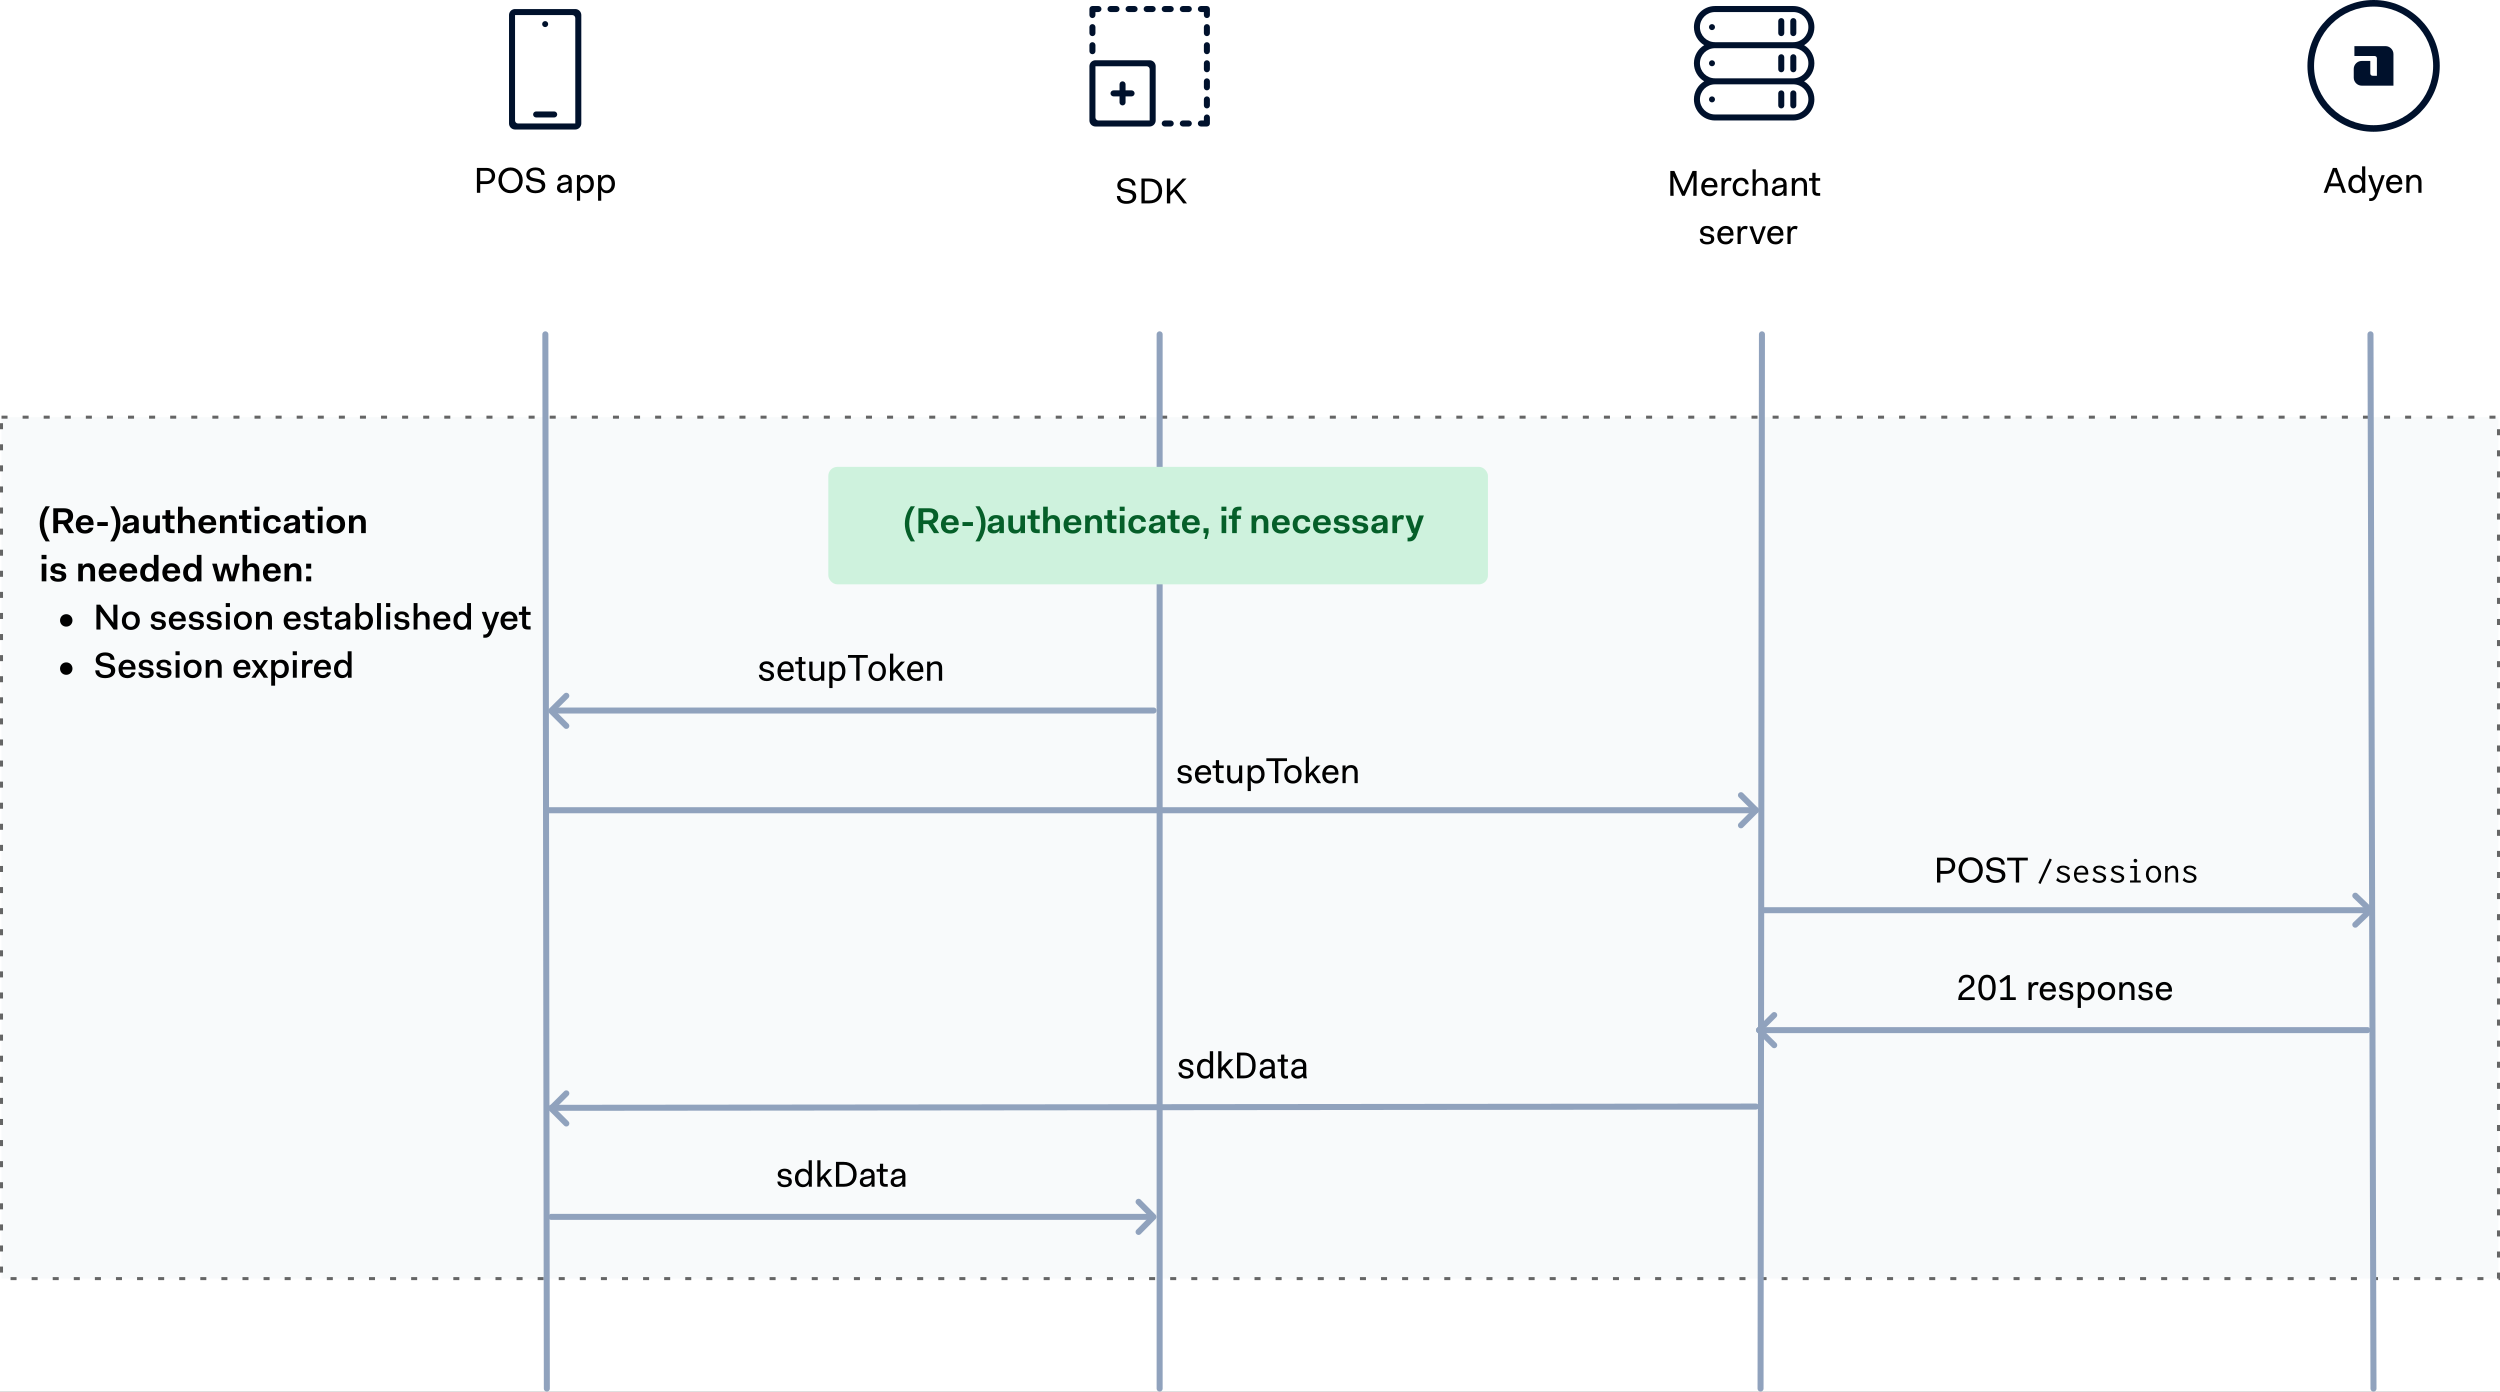<svg width="830" height="462" viewBox="0 0 830 462" fill="none" xmlns="http://www.w3.org/2000/svg">
<rect x="0" y="0" width="830" height="462" fill="#808080" stroke="none"/>
<g clip-path="url(#clip0_2_8)">
<rect width="830" height="462" fill="white"/>
<rect opacity="0.6" x="0.5" y="138.5" width="829" height="286" fill="#F3F6F9" stroke="black" stroke-dasharray="2 5"/>
<path d="M378.01 399L382.96 404L378.01 409" stroke="#90A2BD" stroke-width="2" stroke-linecap="round" stroke-linejoin="round"/>
<path d="M258.098 392.272C258.098 393.472 258.998 394.144 260.498 394.144C261.938 394.144 262.898 393.556 262.898 392.32C262.898 391.204 262.142 390.856 261.314 390.7L260.21 390.508C259.502 390.376 259.25 390.16 259.25 389.728C259.25 389.116 259.778 388.816 260.498 388.816C261.266 388.816 261.746 389.2 261.746 389.824H262.754C262.754 388.576 261.734 388 260.498 388C259.202 388 258.218 388.684 258.218 389.824C258.218 390.94 259.142 391.264 259.874 391.396L260.978 391.588C261.59 391.696 261.842 391.9 261.842 392.368C261.842 393.028 261.434 393.328 260.474 393.328C259.766 393.328 259.106 393.016 259.106 392.272H258.098ZM263.911 391.12C263.911 393.04 265.015 394.144 266.503 394.144C267.319 394.144 268.087 393.856 268.471 393.088H268.519V394H269.527V385.216H268.471V387.088C268.471 387.484 268.471 388.288 268.519 389.056H268.471C268.087 388.288 267.415 388 266.599 388C265.111 388 263.911 389.2 263.911 391.12ZM265.015 391.12C265.015 389.728 265.771 388.912 266.743 388.912C267.691 388.912 268.471 389.68 268.471 391.072C268.471 392.464 267.691 393.232 266.743 393.232C265.771 393.232 265.015 392.512 265.015 391.12ZM271.351 394H272.407V392.236L273.307 391.252L275.191 394H276.439L274.027 390.484L276.199 388.144H274.999L272.407 390.964V385.216H271.351V394ZM277.542 394H280.086C282.93 394 284.406 392.284 284.406 389.872C284.406 387.46 282.93 385.744 280.086 385.744H277.542V394ZM280.086 386.704C282.402 386.704 283.254 388.192 283.254 389.872C283.254 391.552 282.402 393.04 280.086 393.04H278.646V386.704H280.086ZM285.464 392.44C285.464 393.484 286.232 394.096 287.384 394.096C288.344 394.096 289.016 393.676 289.304 393.064H289.352V394H290.36V390.16C290.36 388.804 289.604 388 288.056 388C286.592 388 285.74 388.864 285.704 389.968H286.712C286.76 389.308 287.192 388.864 288.056 388.864C288.884 388.864 289.304 389.356 289.304 389.968C289.304 390.328 289.16 390.376 288.536 390.472L287.336 390.664C286.004 390.892 285.464 391.42 285.464 392.44ZM289.304 391.504C289.304 392.656 288.44 393.232 287.528 393.232C286.868 393.232 286.52 392.86 286.52 392.344C286.52 391.78 286.856 391.54 287.576 391.408L288.68 391.216C288.98 391.168 289.196 391.072 289.304 390.94V391.504ZM292.143 392.32C292.143 393.472 292.719 394 293.871 394H294.735V393.088H294.015C293.439 393.088 293.199 392.848 293.199 392.224V389.008H294.735V388.144H293.199V386.368H292.143V388.144H291.039V389.008H292.143V392.32ZM295.694 392.44C295.694 393.484 296.462 394.096 297.614 394.096C298.574 394.096 299.246 393.676 299.534 393.064H299.582V394H300.59V390.16C300.59 388.804 299.834 388 298.286 388C296.822 388 295.97 388.864 295.934 389.968H296.942C296.99 389.308 297.422 388.864 298.286 388.864C299.114 388.864 299.534 389.356 299.534 389.968C299.534 390.328 299.39 390.376 298.766 390.472L297.566 390.664C296.234 390.892 295.694 391.42 295.694 392.44ZM299.534 391.504C299.534 392.656 298.67 393.232 297.758 393.232C297.098 393.232 296.75 392.86 296.75 392.344C296.75 391.78 297.086 391.54 297.806 391.408L298.91 391.216C299.21 391.168 299.426 391.072 299.534 390.94V391.504Z" fill="black"/>
<path d="M183.01 404H382.02" stroke="#90A2BD" stroke-width="2" stroke-linecap="round"/>
<path d="M583 367.379L183 367.8" stroke="#90A2BD" stroke-width="2" stroke-linecap="round"/>
<path d="M395.162 356.318C395.162 356.162 395.127 356.018 395.057 355.885C394.99 355.748 394.851 355.625 394.641 355.516C394.433 355.402 394.121 355.305 393.703 355.223C393.351 355.148 393.033 355.061 392.748 354.959C392.467 354.857 392.226 354.734 392.027 354.59C391.832 354.445 391.682 354.275 391.576 354.08C391.471 353.885 391.418 353.656 391.418 353.395C391.418 353.145 391.473 352.908 391.582 352.686C391.695 352.463 391.853 352.266 392.057 352.094C392.264 351.922 392.512 351.787 392.801 351.689C393.09 351.592 393.412 351.543 393.767 351.543C394.275 351.543 394.709 351.633 395.068 351.812C395.428 351.992 395.703 352.232 395.894 352.533C396.086 352.83 396.182 353.16 396.182 353.523H395.098C395.098 353.348 395.045 353.178 394.939 353.014C394.838 352.846 394.687 352.707 394.488 352.598C394.293 352.488 394.053 352.434 393.767 352.434C393.467 352.434 393.223 352.48 393.035 352.574C392.851 352.664 392.717 352.779 392.631 352.92C392.549 353.061 392.508 353.209 392.508 353.365C392.508 353.482 392.527 353.588 392.566 353.682C392.609 353.771 392.683 353.855 392.789 353.934C392.894 354.008 393.043 354.078 393.234 354.145C393.426 354.211 393.67 354.277 393.967 354.344C394.486 354.461 394.914 354.602 395.25 354.766C395.586 354.93 395.836 355.131 396 355.369C396.164 355.607 396.246 355.896 396.246 356.236C396.246 356.514 396.187 356.768 396.07 356.998C395.957 357.229 395.791 357.428 395.572 357.596C395.357 357.76 395.1 357.889 394.799 357.982C394.502 358.072 394.168 358.117 393.797 358.117C393.238 358.117 392.766 358.018 392.379 357.818C391.992 357.619 391.699 357.361 391.5 357.045C391.301 356.729 391.201 356.395 391.201 356.043H392.291C392.307 356.34 392.392 356.576 392.549 356.752C392.705 356.924 392.896 357.047 393.123 357.121C393.35 357.191 393.574 357.227 393.797 357.227C394.094 357.227 394.342 357.188 394.541 357.109C394.744 357.031 394.898 356.924 395.004 356.787C395.109 356.65 395.162 356.494 395.162 356.318ZM401.666 356.77V349H402.756V358H401.76L401.666 356.77ZM397.4 354.9V354.777C397.4 354.293 397.459 353.854 397.576 353.459C397.697 353.061 397.867 352.719 398.086 352.434C398.308 352.148 398.572 351.93 398.877 351.777C399.185 351.621 399.529 351.543 399.908 351.543C400.307 351.543 400.654 351.613 400.951 351.754C401.252 351.891 401.506 352.092 401.713 352.357C401.924 352.619 402.09 352.936 402.211 353.307C402.332 353.678 402.416 354.098 402.463 354.566V355.105C402.42 355.57 402.336 355.988 402.211 356.359C402.09 356.73 401.924 357.047 401.713 357.309C401.506 357.57 401.252 357.771 400.951 357.912C400.65 358.049 400.299 358.117 399.896 358.117C399.525 358.117 399.185 358.037 398.877 357.877C398.572 357.717 398.308 357.492 398.086 357.203C397.867 356.914 397.697 356.574 397.576 356.184C397.459 355.789 397.4 355.361 397.4 354.9ZM398.49 354.777V354.9C398.49 355.217 398.521 355.514 398.584 355.791C398.65 356.068 398.752 356.312 398.889 356.523C399.025 356.734 399.199 356.9 399.41 357.021C399.621 357.139 399.873 357.197 400.166 357.197C400.525 357.197 400.82 357.121 401.051 356.969C401.285 356.816 401.473 356.615 401.613 356.365C401.754 356.115 401.863 355.844 401.941 355.551V354.139C401.894 353.924 401.826 353.717 401.736 353.518C401.65 353.314 401.537 353.135 401.396 352.979C401.26 352.818 401.09 352.691 400.887 352.598C400.687 352.504 400.451 352.457 400.178 352.457C399.881 352.457 399.625 352.52 399.41 352.645C399.199 352.766 399.025 352.934 398.889 353.148C398.752 353.359 398.65 353.605 398.584 353.887C398.521 354.164 398.49 354.461 398.49 354.777ZM405.533 349V358H404.443V349H405.533ZM409.406 351.66L406.641 354.619L405.094 356.225L405.006 355.07L406.113 353.746L408.082 351.66H409.406ZM408.416 358L406.154 354.977L406.717 354.01L409.693 358H408.416ZM412.998 358H411.217L411.228 357.08H412.998C413.607 357.08 414.115 356.953 414.521 356.699C414.928 356.441 415.232 356.082 415.435 355.621C415.642 355.156 415.746 354.613 415.746 353.992V353.471C415.746 352.982 415.687 352.549 415.57 352.17C415.453 351.787 415.281 351.465 415.055 351.203C414.828 350.938 414.551 350.736 414.223 350.6C413.898 350.463 413.525 350.395 413.103 350.395H411.182V349.469H413.103C413.662 349.469 414.172 349.562 414.633 349.75C415.094 349.934 415.49 350.201 415.822 350.553C416.158 350.9 416.416 351.322 416.596 351.818C416.775 352.311 416.865 352.865 416.865 353.482V353.992C416.865 354.609 416.775 355.166 416.596 355.662C416.416 356.154 416.156 356.574 415.816 356.922C415.48 357.27 415.074 357.537 414.598 357.725C414.125 357.908 413.592 358 412.998 358ZM411.82 349.469V358H410.689V349.469H411.82ZM422.139 356.916V353.652C422.139 353.402 422.088 353.186 421.986 353.002C421.889 352.814 421.74 352.67 421.541 352.568C421.342 352.467 421.096 352.416 420.803 352.416C420.529 352.416 420.289 352.463 420.082 352.557C419.879 352.65 419.719 352.773 419.601 352.926C419.488 353.078 419.432 353.242 419.432 353.418H418.348C418.348 353.191 418.406 352.967 418.523 352.744C418.641 352.521 418.808 352.32 419.027 352.141C419.25 351.957 419.516 351.812 419.824 351.707C420.137 351.598 420.484 351.543 420.867 351.543C421.328 351.543 421.734 351.621 422.086 351.777C422.441 351.934 422.719 352.17 422.918 352.486C423.121 352.799 423.223 353.191 423.223 353.664V356.617C423.223 356.828 423.24 357.053 423.275 357.291C423.314 357.529 423.371 357.734 423.445 357.906V358H422.314C422.26 357.875 422.217 357.709 422.185 357.502C422.154 357.291 422.139 357.096 422.139 356.916ZM422.326 354.156L422.338 354.918H421.242C420.933 354.918 420.658 354.943 420.416 354.994C420.174 355.041 419.971 355.113 419.807 355.211C419.642 355.309 419.517 355.432 419.432 355.58C419.346 355.725 419.303 355.895 419.303 356.09C419.303 356.289 419.348 356.471 419.437 356.635C419.527 356.799 419.662 356.93 419.842 357.027C420.025 357.121 420.25 357.168 420.516 357.168C420.848 357.168 421.141 357.098 421.394 356.957C421.648 356.816 421.85 356.645 421.998 356.441C422.15 356.238 422.232 356.041 422.244 355.85L422.707 356.371C422.68 356.535 422.605 356.717 422.484 356.916C422.363 357.115 422.201 357.307 421.998 357.49C421.799 357.67 421.56 357.82 421.283 357.941C421.01 358.059 420.701 358.117 420.357 358.117C419.928 358.117 419.551 358.033 419.226 357.865C418.906 357.697 418.656 357.473 418.476 357.191C418.301 356.906 418.213 356.588 418.213 356.236C418.213 355.896 418.279 355.598 418.412 355.34C418.545 355.078 418.736 354.861 418.986 354.689C419.236 354.514 419.537 354.381 419.889 354.291C420.24 354.201 420.633 354.156 421.066 354.156H422.326ZM427.582 351.66V352.492H424.154V351.66H427.582ZM425.314 350.119H426.398V356.43C426.398 356.645 426.432 356.807 426.498 356.916C426.564 357.025 426.65 357.098 426.756 357.133C426.861 357.168 426.975 357.186 427.096 357.186C427.185 357.186 427.279 357.178 427.377 357.162C427.478 357.143 427.555 357.127 427.605 357.115L427.611 358C427.525 358.027 427.412 358.053 427.271 358.076C427.135 358.104 426.969 358.117 426.773 358.117C426.508 358.117 426.264 358.064 426.041 357.959C425.818 357.854 425.641 357.678 425.508 357.432C425.379 357.182 425.314 356.846 425.314 356.424V350.119ZM432.592 356.916V353.652C432.592 353.402 432.541 353.186 432.439 353.002C432.342 352.814 432.193 352.67 431.994 352.568C431.795 352.467 431.549 352.416 431.256 352.416C430.982 352.416 430.742 352.463 430.535 352.557C430.332 352.65 430.172 352.773 430.055 352.926C429.941 353.078 429.885 353.242 429.885 353.418H428.801C428.801 353.191 428.859 352.967 428.976 352.744C429.094 352.521 429.262 352.32 429.48 352.141C429.703 351.957 429.969 351.812 430.277 351.707C430.59 351.598 430.937 351.543 431.32 351.543C431.781 351.543 432.187 351.621 432.539 351.777C432.894 351.934 433.172 352.17 433.371 352.486C433.574 352.799 433.676 353.191 433.676 353.664V356.617C433.676 356.828 433.693 357.053 433.728 357.291C433.767 357.529 433.824 357.734 433.898 357.906V358H432.767C432.713 357.875 432.67 357.709 432.639 357.502C432.607 357.291 432.592 357.096 432.592 356.916ZM432.779 354.156L432.791 354.918H431.695C431.387 354.918 431.111 354.943 430.869 354.994C430.627 355.041 430.424 355.113 430.26 355.211C430.096 355.309 429.971 355.432 429.885 355.58C429.799 355.725 429.756 355.895 429.756 356.09C429.756 356.289 429.801 356.471 429.891 356.635C429.98 356.799 430.115 356.93 430.295 357.027C430.478 357.121 430.703 357.168 430.969 357.168C431.301 357.168 431.594 357.098 431.848 356.957C432.101 356.816 432.303 356.645 432.451 356.441C432.603 356.238 432.685 356.041 432.697 355.85L433.16 356.371C433.133 356.535 433.058 356.717 432.937 356.916C432.816 357.115 432.654 357.307 432.451 357.49C432.252 357.67 432.014 357.82 431.736 357.941C431.463 358.059 431.154 358.117 430.81 358.117C430.381 358.117 430.004 358.033 429.68 357.865C429.359 357.697 429.109 357.473 428.93 357.191C428.754 356.906 428.666 356.588 428.666 356.236C428.666 355.896 428.732 355.598 428.865 355.34C428.998 355.078 429.189 354.861 429.439 354.689C429.689 354.514 429.99 354.381 430.342 354.291C430.693 354.201 431.086 354.156 431.519 354.156H432.779Z" fill="black"/>
<path d="M188.017 373L183.005 368L188.017 363" stroke="#90A2BD" stroke-width="2" stroke-linecap="round" stroke-linejoin="round"/>
<path d="M655.603 332V331.088H651.331C651.367 330.572 651.583 329.972 652.819 329.12L653.731 328.496C654.595 327.92 655.507 327.392 655.507 325.952C655.507 324.476 654.427 323.6 652.915 323.6C651.619 323.6 650.371 324.224 650.275 326.192H651.235C651.331 325.088 651.859 324.512 652.915 324.512C654.019 324.512 654.451 325.28 654.451 325.952C654.451 326.9 653.923 327.248 653.059 327.824L652.147 328.448C650.887 329.324 650.191 330.152 650.131 332H655.603ZM659.687 332.144C661.751 332.144 662.567 330.272 662.567 327.872C662.567 325.472 661.751 323.6 659.687 323.6C657.623 323.6 656.807 325.472 656.807 327.872C656.807 330.272 657.623 332.144 659.687 332.144ZM659.687 331.184C658.487 331.184 657.911 329.996 657.911 327.872C657.911 325.748 658.439 324.56 659.687 324.56C660.887 324.56 661.463 325.748 661.463 327.872C661.463 329.996 660.887 331.184 659.687 331.184ZM664.3 326.384L666.22 325.052V331.088H664.108V332H669.244V331.088H667.276V323.744H666.46L663.82 325.568L664.3 326.384ZM673.469 332H674.525V328.94C674.525 327.92 674.945 327.008 675.821 327.008C676.049 327.008 676.289 327.068 676.541 327.2L676.877 326.24C676.577 326.036 676.301 326 676.061 326C675.305 326 674.801 326.372 674.513 326.996H674.477V326.144H673.469V332ZM677.173 329.072C677.173 330.944 678.181 332.144 680.005 332.144C681.385 332.144 682.345 331.268 682.501 330.224H681.445C681.313 330.752 680.869 331.232 680.005 331.232C678.985 331.232 678.325 330.452 678.277 329.216H682.549V328.784C682.549 327.02 681.481 326 679.957 326C678.373 326 677.173 327.248 677.173 329.072ZM679.957 326.912C680.833 326.912 681.373 327.368 681.469 328.424H678.337C678.529 327.464 679.153 326.912 679.957 326.912ZM683.56 330.272C683.56 331.472 684.46 332.144 685.96 332.144C687.4 332.144 688.36 331.556 688.36 330.32C688.36 329.204 687.604 328.856 686.776 328.7L685.672 328.508C684.964 328.376 684.712 328.16 684.712 327.728C684.712 327.116 685.24 326.816 685.96 326.816C686.728 326.816 687.208 327.2 687.208 327.824H688.216C688.216 326.576 687.196 326 685.96 326C684.664 326 683.68 326.684 683.68 327.824C683.68 328.94 684.604 329.264 685.336 329.396L686.44 329.588C687.052 329.696 687.304 329.9 687.304 330.368C687.304 331.028 686.896 331.328 685.936 331.328C685.228 331.328 684.568 331.016 684.568 330.272H683.56ZM690.861 333.056C690.861 332.66 690.861 331.856 690.813 331.088H690.861C691.245 331.856 691.917 332.144 692.733 332.144C694.221 332.144 695.421 330.944 695.421 329.024C695.421 327.104 694.317 326 692.829 326C692.013 326 691.245 326.288 690.861 327.056H690.813V326.144H689.805V334.64H690.861V333.056ZM694.317 329.024C694.317 330.416 693.537 331.232 692.589 331.232C691.617 331.232 690.861 330.464 690.861 329.072V328.976C690.897 327.644 691.653 326.912 692.589 326.912C693.537 326.912 694.317 327.632 694.317 329.024ZM696.474 329.072C696.474 330.944 697.578 332.144 699.354 332.144C701.034 332.144 702.234 330.944 702.234 329.072C702.234 327.2 701.13 326 699.354 326C697.674 326 696.474 327.2 696.474 329.072ZM697.578 329.072C697.578 327.776 698.286 326.912 699.354 326.912C700.41 326.912 701.13 327.716 701.13 329.072C701.13 330.368 700.398 331.232 699.354 331.232C698.286 331.232 697.578 330.368 697.578 329.072ZM703.621 332H704.677V328.964C704.677 327.692 705.361 326.912 706.261 326.912C707.077 326.912 707.605 327.344 707.605 328.592V332H708.661V328.448C708.661 326.624 707.653 326 706.501 326C705.625 326 705.013 326.336 704.677 327.008H704.629V326.144H703.621V332ZM709.916 330.272C709.916 331.472 710.816 332.144 712.316 332.144C713.756 332.144 714.716 331.556 714.716 330.32C714.716 329.204 713.96 328.856 713.132 328.7L712.028 328.508C711.32 328.376 711.068 328.16 711.068 327.728C711.068 327.116 711.596 326.816 712.316 326.816C713.084 326.816 713.564 327.2 713.564 327.824H714.572C714.572 326.576 713.552 326 712.316 326C711.02 326 710.036 326.684 710.036 327.824C710.036 328.94 710.96 329.264 711.692 329.396L712.796 329.588C713.408 329.696 713.66 329.9 713.66 330.368C713.66 331.028 713.252 331.328 712.292 331.328C711.584 331.328 710.924 331.016 710.924 330.272H709.916ZM715.728 329.072C715.728 330.944 716.736 332.144 718.56 332.144C719.94 332.144 720.9 331.268 721.056 330.224H720C719.868 330.752 719.424 331.232 718.56 331.232C717.54 331.232 716.88 330.452 716.832 329.216H721.104V328.784C721.104 327.02 720.036 326 718.512 326C716.928 326 715.728 327.248 715.728 329.072ZM718.512 326.912C719.388 326.912 719.928 327.368 720.024 328.424H716.892C717.084 327.464 717.708 326.912 718.512 326.912Z" fill="black"/>
<path d="M584 342H786.005" stroke="#90A2BD" stroke-width="2" stroke-linecap="round"/>
<path d="M589.037 347L584 342L589.037 337" stroke="#90A2BD" stroke-width="2" stroke-linecap="round" stroke-linejoin="round"/>
<path d="M781.96 297.37L786.96 302.185L781.96 307" stroke="#90A2BD" stroke-width="2" stroke-linecap="round" stroke-linejoin="round"/>
<path d="M643.087 293H644.191V290.12H646.207C648.091 290.12 649.135 288.932 649.135 287.384C649.135 285.836 648.091 284.744 646.207 284.744H643.087V293ZM646.255 285.704C647.455 285.704 648.031 286.424 648.031 287.384C648.031 288.344 647.455 289.16 646.255 289.16H644.191V285.704H646.255ZM650.235 288.872C650.235 291.32 651.855 293.144 654.267 293.144C656.619 293.144 658.299 291.32 658.299 288.872C658.299 286.424 656.619 284.6 654.267 284.6C651.855 284.6 650.235 286.424 650.235 288.872ZM651.387 288.872C651.387 287 652.527 285.608 654.267 285.608C656.007 285.608 657.147 287 657.147 288.872C657.147 290.744 656.007 292.136 654.267 292.136C652.527 292.136 651.387 290.744 651.387 288.872ZM659.356 290.552C659.356 292.148 660.496 293.144 662.524 293.144C664.588 293.144 665.788 292.136 665.788 290.648C665.788 288.956 664.456 288.596 663.148 288.344L662.62 288.248C661.528 288.056 660.604 287.828 660.604 286.904C660.604 285.992 661.456 285.512 662.524 285.512C663.628 285.512 664.444 286.04 664.444 287.048H665.548C665.548 285.476 664.3 284.6 662.524 284.6C660.7 284.6 659.5 285.608 659.5 287C659.5 288.656 660.892 289.028 662.236 289.256L662.764 289.352C663.772 289.544 664.636 289.796 664.636 290.696C664.636 291.668 663.88 292.232 662.524 292.232C661.228 292.232 660.46 291.56 660.46 290.552H659.356ZM666.373 285.68H669.253V293H670.357V285.68H673.237V284.744H666.373V285.68ZM677.445 293.504L676.737 293.156L680.493 285.02L681.213 285.392L677.445 293.504ZM684.981 293.12C684.677 293.12 684.385 293.088 684.105 293.024C683.833 292.96 683.573 292.864 683.325 292.736C683.085 292.608 682.861 292.448 682.653 292.256L683.133 291.44L683.205 291.332L683.277 291.38C683.293 291.444 683.309 291.512 683.325 291.584C683.349 291.648 683.405 291.728 683.493 291.824C683.661 291.992 683.861 292.132 684.093 292.244C684.333 292.348 684.637 292.4 685.005 292.4C685.301 292.4 685.549 292.364 685.749 292.292C685.957 292.22 686.117 292.12 686.229 291.992C686.341 291.856 686.397 291.7 686.397 291.524C686.397 291.404 686.373 291.3 686.325 291.212C686.277 291.116 686.197 291.028 686.085 290.948C685.981 290.868 685.841 290.788 685.665 290.708C685.489 290.628 685.273 290.548 685.017 290.468C684.601 290.348 684.237 290.208 683.925 290.048C683.613 289.888 683.373 289.704 683.205 289.496C683.037 289.28 682.953 289.036 682.953 288.764C682.953 288.484 683.029 288.244 683.181 288.044C683.333 287.836 683.557 287.676 683.853 287.564C684.157 287.444 684.529 287.384 684.969 287.384C685.225 287.384 685.457 287.404 685.665 287.444C685.873 287.476 686.065 287.528 686.241 287.6C686.417 287.672 686.577 287.764 686.721 287.876C686.873 287.98 687.017 288.104 687.153 288.248L686.661 288.848L686.577 288.944L686.517 288.884C686.509 288.82 686.489 288.76 686.457 288.704C686.433 288.64 686.377 288.564 686.289 288.476C686.105 288.332 685.897 288.224 685.665 288.152C685.433 288.072 685.209 288.032 684.993 288.032C684.673 288.032 684.397 288.088 684.165 288.2C683.933 288.312 683.817 288.484 683.817 288.716C683.817 288.836 683.857 288.956 683.937 289.076C684.025 289.188 684.181 289.304 684.405 289.424C684.629 289.536 684.949 289.652 685.365 289.772C685.821 289.916 686.185 290.064 686.457 290.216C686.737 290.36 686.937 290.528 687.057 290.72C687.185 290.912 687.249 291.14 687.249 291.404C687.249 291.708 687.165 291.992 686.997 292.256C686.837 292.52 686.589 292.732 686.253 292.892C685.917 293.044 685.493 293.12 684.981 293.12ZM691.233 293.12C690.833 293.12 690.469 293.06 690.141 292.94C689.813 292.812 689.529 292.628 689.289 292.388C689.057 292.148 688.877 291.852 688.749 291.5C688.621 291.14 688.557 290.732 688.557 290.276C688.557 289.812 688.621 289.4 688.749 289.04C688.885 288.68 689.065 288.38 689.289 288.14C689.521 287.892 689.789 287.704 690.093 287.576C690.405 287.448 690.733 287.384 691.077 287.384C691.389 287.384 691.681 287.436 691.953 287.54C692.225 287.644 692.461 287.804 692.661 288.02C692.861 288.228 693.017 288.496 693.129 288.824C693.249 289.152 693.309 289.54 693.309 289.988C693.309 290.052 693.305 290.12 693.297 290.192C693.297 290.256 693.293 290.32 693.285 290.384H689.385C689.401 290.736 689.461 291.044 689.565 291.308C689.669 291.564 689.805 291.776 689.973 291.944C690.141 292.104 690.333 292.224 690.549 292.304C690.773 292.384 691.009 292.424 691.257 292.424C691.449 292.424 691.629 292.404 691.797 292.364C691.965 292.316 692.121 292.248 692.265 292.16C692.417 292.064 692.553 291.948 692.673 291.812L693.153 292.28C693.001 292.464 692.825 292.62 692.625 292.748C692.433 292.876 692.221 292.968 691.989 293.024C691.757 293.088 691.505 293.12 691.233 293.12ZM689.421 289.712H692.433C692.433 289.456 692.397 289.228 692.325 289.028C692.261 288.82 692.165 288.644 692.037 288.5C691.917 288.348 691.769 288.236 691.593 288.164C691.425 288.084 691.233 288.044 691.017 288.044C690.825 288.044 690.641 288.076 690.465 288.14C690.297 288.204 690.141 288.308 689.997 288.452C689.853 288.588 689.729 288.76 689.625 288.968C689.529 289.176 689.461 289.424 689.421 289.712ZM696.981 293.12C696.677 293.12 696.385 293.088 696.105 293.024C695.833 292.96 695.573 292.864 695.325 292.736C695.085 292.608 694.861 292.448 694.653 292.256L695.133 291.44L695.205 291.332L695.277 291.38C695.293 291.444 695.309 291.512 695.325 291.584C695.349 291.648 695.405 291.728 695.493 291.824C695.661 291.992 695.861 292.132 696.093 292.244C696.333 292.348 696.637 292.4 697.005 292.4C697.301 292.4 697.549 292.364 697.749 292.292C697.957 292.22 698.117 292.12 698.229 291.992C698.341 291.856 698.397 291.7 698.397 291.524C698.397 291.404 698.373 291.3 698.325 291.212C698.277 291.116 698.197 291.028 698.085 290.948C697.981 290.868 697.841 290.788 697.665 290.708C697.489 290.628 697.273 290.548 697.017 290.468C696.601 290.348 696.237 290.208 695.925 290.048C695.613 289.888 695.373 289.704 695.205 289.496C695.037 289.28 694.953 289.036 694.953 288.764C694.953 288.484 695.029 288.244 695.181 288.044C695.333 287.836 695.557 287.676 695.853 287.564C696.157 287.444 696.529 287.384 696.969 287.384C697.225 287.384 697.457 287.404 697.665 287.444C697.873 287.476 698.065 287.528 698.241 287.6C698.417 287.672 698.577 287.764 698.721 287.876C698.873 287.98 699.017 288.104 699.153 288.248L698.661 288.848L698.577 288.944L698.517 288.884C698.509 288.82 698.489 288.76 698.457 288.704C698.433 288.64 698.377 288.564 698.289 288.476C698.105 288.332 697.897 288.224 697.665 288.152C697.433 288.072 697.209 288.032 696.993 288.032C696.673 288.032 696.397 288.088 696.165 288.2C695.933 288.312 695.817 288.484 695.817 288.716C695.817 288.836 695.857 288.956 695.937 289.076C696.025 289.188 696.181 289.304 696.405 289.424C696.629 289.536 696.949 289.652 697.365 289.772C697.821 289.916 698.185 290.064 698.457 290.216C698.737 290.36 698.937 290.528 699.057 290.72C699.185 290.912 699.249 291.14 699.249 291.404C699.249 291.708 699.165 291.992 698.997 292.256C698.837 292.52 698.589 292.732 698.253 292.892C697.917 293.044 697.493 293.12 696.981 293.12ZM702.981 293.12C702.677 293.12 702.385 293.088 702.105 293.024C701.833 292.96 701.573 292.864 701.325 292.736C701.085 292.608 700.861 292.448 700.653 292.256L701.133 291.44L701.205 291.332L701.277 291.38C701.293 291.444 701.309 291.512 701.325 291.584C701.349 291.648 701.405 291.728 701.493 291.824C701.661 291.992 701.861 292.132 702.093 292.244C702.333 292.348 702.637 292.4 703.005 292.4C703.301 292.4 703.549 292.364 703.749 292.292C703.957 292.22 704.117 292.12 704.229 291.992C704.341 291.856 704.397 291.7 704.397 291.524C704.397 291.404 704.373 291.3 704.325 291.212C704.277 291.116 704.197 291.028 704.085 290.948C703.981 290.868 703.841 290.788 703.665 290.708C703.489 290.628 703.273 290.548 703.017 290.468C702.601 290.348 702.237 290.208 701.925 290.048C701.613 289.888 701.373 289.704 701.205 289.496C701.037 289.28 700.953 289.036 700.953 288.764C700.953 288.484 701.029 288.244 701.181 288.044C701.333 287.836 701.557 287.676 701.853 287.564C702.157 287.444 702.529 287.384 702.969 287.384C703.225 287.384 703.457 287.404 703.665 287.444C703.873 287.476 704.065 287.528 704.241 287.6C704.417 287.672 704.577 287.764 704.721 287.876C704.873 287.98 705.017 288.104 705.153 288.248L704.661 288.848L704.577 288.944L704.517 288.884C704.509 288.82 704.489 288.76 704.457 288.704C704.433 288.64 704.377 288.564 704.289 288.476C704.105 288.332 703.897 288.224 703.665 288.152C703.433 288.072 703.209 288.032 702.993 288.032C702.673 288.032 702.397 288.088 702.165 288.2C701.933 288.312 701.817 288.484 701.817 288.716C701.817 288.836 701.857 288.956 701.937 289.076C702.025 289.188 702.181 289.304 702.405 289.424C702.629 289.536 702.949 289.652 703.365 289.772C703.821 289.916 704.185 290.064 704.457 290.216C704.737 290.36 704.937 290.528 705.057 290.72C705.185 290.912 705.249 291.14 705.249 291.404C705.249 291.708 705.165 291.992 704.997 292.256C704.837 292.52 704.589 292.732 704.253 292.892C703.917 293.044 703.493 293.12 702.981 293.12ZM707.169 293V292.304H708.573V288.212H707.241V287.516H709.437V292.304H710.721V293H707.169ZM708.957 286.364C708.789 286.364 708.645 286.304 708.525 286.184C708.405 286.064 708.345 285.92 708.345 285.752C708.345 285.576 708.401 285.428 708.513 285.308C708.633 285.188 708.781 285.128 708.957 285.128C709.125 285.128 709.269 285.192 709.389 285.32C709.517 285.44 709.581 285.584 709.581 285.752C709.581 285.92 709.517 286.064 709.389 286.184C709.269 286.304 709.125 286.364 708.957 286.364ZM714.969 293.096C714.473 293.096 714.033 292.976 713.649 292.736C713.273 292.488 712.977 292.152 712.761 291.728C712.545 291.296 712.437 290.804 712.437 290.252C712.437 289.692 712.545 289.2 712.761 288.776C712.977 288.344 713.273 288.008 713.649 287.768C714.033 287.52 714.473 287.396 714.969 287.396C715.465 287.396 715.901 287.52 716.277 287.768C716.661 288.008 716.961 288.344 717.177 288.776C717.393 289.2 717.501 289.692 717.501 290.252C717.501 290.804 717.393 291.296 717.177 291.728C716.961 292.152 716.661 292.488 716.277 292.736C715.901 292.976 715.465 293.096 714.969 293.096ZM714.969 292.376C715.289 292.376 715.569 292.284 715.809 292.1C716.049 291.916 716.237 291.664 716.373 291.344C716.517 291.024 716.589 290.656 716.589 290.24C716.589 289.824 716.517 289.456 716.373 289.136C716.237 288.816 716.049 288.568 715.809 288.392C715.569 288.208 715.289 288.116 714.969 288.116C714.657 288.116 714.377 288.208 714.129 288.392C713.889 288.568 713.697 288.816 713.553 289.136C713.417 289.456 713.349 289.824 713.349 290.24C713.349 290.656 713.417 291.024 713.553 291.344C713.697 291.664 713.889 291.916 714.129 292.1C714.377 292.284 714.657 292.376 714.969 292.376ZM718.833 293V287.516H719.673V288.488C719.817 288.264 719.985 288.072 720.177 287.912C720.369 287.744 720.581 287.616 720.813 287.528C721.045 287.432 721.285 287.384 721.533 287.384C721.837 287.384 722.109 287.46 722.349 287.612C722.589 287.764 722.781 288.008 722.925 288.344C723.069 288.68 723.141 289.124 723.141 289.676V293H722.301V289.7C722.301 289.316 722.257 289.012 722.169 288.788C722.081 288.556 721.961 288.392 721.809 288.296C721.657 288.192 721.485 288.14 721.293 288.14C721.109 288.14 720.921 288.18 720.729 288.26C720.545 288.34 720.373 288.456 720.213 288.608C720.053 288.752 719.921 288.928 719.817 289.136C719.721 289.344 719.673 289.58 719.673 289.844V293H718.833ZM726.981 293.12C726.677 293.12 726.385 293.088 726.105 293.024C725.833 292.96 725.573 292.864 725.325 292.736C725.085 292.608 724.861 292.448 724.653 292.256L725.133 291.44L725.205 291.332L725.277 291.38C725.293 291.444 725.309 291.512 725.325 291.584C725.349 291.648 725.405 291.728 725.493 291.824C725.661 291.992 725.861 292.132 726.093 292.244C726.333 292.348 726.637 292.4 727.005 292.4C727.301 292.4 727.549 292.364 727.749 292.292C727.957 292.22 728.117 292.12 728.229 291.992C728.341 291.856 728.397 291.7 728.397 291.524C728.397 291.404 728.373 291.3 728.325 291.212C728.277 291.116 728.197 291.028 728.085 290.948C727.981 290.868 727.841 290.788 727.665 290.708C727.489 290.628 727.273 290.548 727.017 290.468C726.601 290.348 726.237 290.208 725.925 290.048C725.613 289.888 725.373 289.704 725.205 289.496C725.037 289.28 724.953 289.036 724.953 288.764C724.953 288.484 725.029 288.244 725.181 288.044C725.333 287.836 725.557 287.676 725.853 287.564C726.157 287.444 726.529 287.384 726.969 287.384C727.225 287.384 727.457 287.404 727.665 287.444C727.873 287.476 728.065 287.528 728.241 287.6C728.417 287.672 728.577 287.764 728.721 287.876C728.873 287.98 729.017 288.104 729.153 288.248L728.661 288.848L728.577 288.944L728.517 288.884C728.509 288.82 728.489 288.76 728.457 288.704C728.433 288.64 728.377 288.564 728.289 288.476C728.105 288.332 727.897 288.224 727.665 288.152C727.433 288.072 727.209 288.032 726.993 288.032C726.673 288.032 726.397 288.088 726.165 288.2C725.933 288.312 725.817 288.484 725.817 288.716C725.817 288.836 725.857 288.956 725.937 289.076C726.025 289.188 726.181 289.304 726.405 289.424C726.629 289.536 726.949 289.652 727.365 289.772C727.821 289.916 728.185 290.064 728.457 290.216C728.737 290.36 728.937 290.528 729.057 290.72C729.185 290.912 729.249 291.14 729.249 291.404C729.249 291.708 729.165 291.992 728.997 292.256C728.837 292.52 728.589 292.732 728.253 292.892C727.917 293.044 727.493 293.12 726.981 293.12Z" fill="black"/>
<path d="M585 302.185H786.01" stroke="#90A2BD" stroke-width="2" stroke-linecap="round"/>
<path d="M182 269L583 269" stroke="#90A2BD" stroke-width="2" stroke-linecap="round"/>
<path d="M578 264L583 269L578 274" stroke="#90A2BD" stroke-width="2" stroke-linecap="round" stroke-linejoin="round"/>
<path d="M390.9 258.272C390.9 259.472 391.8 260.144 393.3 260.144C394.74 260.144 395.7 259.556 395.7 258.32C395.7 257.204 394.944 256.856 394.116 256.7L393.012 256.508C392.304 256.376 392.052 256.16 392.052 255.728C392.052 255.116 392.58 254.816 393.3 254.816C394.068 254.816 394.548 255.2 394.548 255.824H395.556C395.556 254.576 394.536 254 393.3 254C392.004 254 391.02 254.684 391.02 255.824C391.02 256.94 391.944 257.264 392.676 257.396L393.78 257.588C394.392 257.696 394.644 257.9 394.644 258.368C394.644 259.028 394.236 259.328 393.276 259.328C392.568 259.328 391.908 259.016 391.908 258.272H390.9ZM396.712 257.072C396.712 258.944 397.72 260.144 399.544 260.144C400.924 260.144 401.884 259.268 402.04 258.224H400.984C400.852 258.752 400.408 259.232 399.544 259.232C398.524 259.232 397.864 258.452 397.816 257.216H402.088V256.784C402.088 255.02 401.02 254 399.496 254C397.912 254 396.712 255.248 396.712 257.072ZM399.496 254.912C400.372 254.912 400.912 255.368 401.008 256.424H397.876C398.068 255.464 398.692 254.912 399.496 254.912ZM403.675 258.32C403.675 259.472 404.251 260 405.403 260H406.267V259.088H405.547C404.971 259.088 404.731 258.848 404.731 258.224V255.008H406.267V254.144H404.731V252.368H403.675V254.144H402.571V255.008H403.675V258.32ZM407.42 257.696C407.42 259.52 408.428 260.144 409.58 260.144C410.432 260.144 411.02 259.808 411.356 259.136H411.404V260H412.412V254.144H411.356V257.168C411.356 258.416 410.732 259.232 409.82 259.232C409.004 259.232 408.476 258.8 408.476 257.552V254.144H407.42V257.696ZM415.286 261.056C415.286 260.66 415.286 259.856 415.238 259.088H415.286C415.67 259.856 416.342 260.144 417.158 260.144C418.646 260.144 419.846 258.944 419.846 257.024C419.846 255.104 418.742 254 417.254 254C416.438 254 415.67 254.288 415.286 255.056H415.238V254.144H414.23V262.64H415.286V261.056ZM418.742 257.024C418.742 258.416 417.962 259.232 417.014 259.232C416.042 259.232 415.286 258.464 415.286 257.072V256.976C415.322 255.644 416.078 254.912 417.014 254.912C417.962 254.912 418.742 255.632 418.742 257.024ZM420.422 252.68H423.302V260H424.406V252.68H427.286V251.744H420.422V252.68ZM426.373 257.072C426.373 258.944 427.477 260.144 429.253 260.144C430.933 260.144 432.133 258.944 432.133 257.072C432.133 255.2 431.029 254 429.253 254C427.573 254 426.373 255.2 426.373 257.072ZM427.477 257.072C427.477 255.776 428.185 254.912 429.253 254.912C430.309 254.912 431.029 255.716 431.029 257.072C431.029 258.368 430.297 259.232 429.253 259.232C428.185 259.232 427.477 258.368 427.477 257.072ZM433.519 260H434.575V258.236L435.475 257.252L437.359 260H438.607L436.195 256.484L438.367 254.144H437.167L434.575 256.964V251.216H433.519V260ZM438.994 257.072C438.994 258.944 440.002 260.144 441.826 260.144C443.206 260.144 444.166 259.268 444.322 258.224H443.266C443.134 258.752 442.69 259.232 441.826 259.232C440.806 259.232 440.146 258.452 440.098 257.216H444.37V256.784C444.37 255.02 443.302 254 441.778 254C440.194 254 438.994 255.248 438.994 257.072ZM441.778 254.912C442.654 254.912 443.194 255.368 443.29 256.424H440.158C440.35 255.464 440.974 254.912 441.778 254.912ZM445.719 260H446.775V256.964C446.775 255.692 447.459 254.912 448.359 254.912C449.175 254.912 449.703 255.344 449.703 256.592V260H450.759V256.448C450.759 254.624 449.751 254 448.599 254C447.723 254 447.111 254.336 446.775 255.008H446.727V254.144H445.719V260Z" fill="black"/>
<path d="M255.904 224.318C255.904 224.162 255.869 224.018 255.799 223.885C255.732 223.748 255.594 223.625 255.383 223.516C255.176 223.402 254.863 223.305 254.445 223.223C254.094 223.148 253.775 223.061 253.49 222.959C253.209 222.857 252.969 222.734 252.77 222.59C252.574 222.445 252.424 222.275 252.318 222.08C252.213 221.885 252.16 221.656 252.16 221.395C252.16 221.145 252.215 220.908 252.324 220.686C252.438 220.463 252.596 220.266 252.799 220.094C253.006 219.922 253.254 219.787 253.543 219.689C253.832 219.592 254.154 219.543 254.51 219.543C255.018 219.543 255.451 219.633 255.811 219.812C256.17 219.992 256.445 220.232 256.637 220.533C256.828 220.83 256.924 221.16 256.924 221.523H255.84C255.84 221.348 255.787 221.178 255.682 221.014C255.58 220.846 255.43 220.707 255.23 220.598C255.035 220.488 254.795 220.434 254.51 220.434C254.209 220.434 253.965 220.48 253.777 220.574C253.594 220.664 253.459 220.779 253.373 220.92C253.291 221.061 253.25 221.209 253.25 221.365C253.25 221.482 253.27 221.588 253.309 221.682C253.352 221.771 253.426 221.855 253.531 221.934C253.637 222.008 253.785 222.078 253.977 222.145C254.168 222.211 254.412 222.277 254.709 222.344C255.229 222.461 255.656 222.602 255.992 222.766C256.328 222.93 256.578 223.131 256.742 223.369C256.906 223.607 256.988 223.896 256.988 224.236C256.988 224.514 256.93 224.768 256.812 224.998C256.699 225.229 256.533 225.428 256.314 225.596C256.1 225.76 255.842 225.889 255.541 225.982C255.244 226.072 254.91 226.117 254.539 226.117C253.98 226.117 253.508 226.018 253.121 225.818C252.734 225.619 252.441 225.361 252.242 225.045C252.043 224.729 251.943 224.395 251.943 224.043H253.033C253.049 224.34 253.135 224.576 253.291 224.752C253.447 224.924 253.639 225.047 253.865 225.121C254.092 225.191 254.316 225.227 254.539 225.227C254.836 225.227 255.084 225.188 255.283 225.109C255.486 225.031 255.641 224.924 255.746 224.787C255.852 224.65 255.904 224.494 255.904 224.318ZM261.043 226.117C260.602 226.117 260.201 226.043 259.842 225.895C259.486 225.742 259.18 225.529 258.922 225.256C258.668 224.982 258.473 224.658 258.336 224.283C258.199 223.908 258.131 223.498 258.131 223.053V222.807C258.131 222.291 258.207 221.832 258.359 221.43C258.512 221.023 258.719 220.68 258.98 220.398C259.242 220.117 259.539 219.904 259.871 219.76C260.203 219.615 260.547 219.543 260.902 219.543C261.355 219.543 261.746 219.621 262.074 219.777C262.406 219.934 262.678 220.152 262.889 220.434C263.1 220.711 263.256 221.039 263.357 221.418C263.459 221.793 263.51 222.203 263.51 222.648V223.135H258.775V222.25H262.426V222.168C262.41 221.887 262.352 221.613 262.25 221.348C262.152 221.082 261.996 220.863 261.781 220.691C261.566 220.52 261.273 220.434 260.902 220.434C260.656 220.434 260.43 220.486 260.223 220.592C260.016 220.693 259.838 220.846 259.689 221.049C259.541 221.252 259.426 221.5 259.344 221.793C259.262 222.086 259.221 222.424 259.221 222.807V223.053C259.221 223.354 259.262 223.637 259.344 223.902C259.43 224.164 259.553 224.395 259.713 224.594C259.877 224.793 260.074 224.949 260.305 225.062C260.539 225.176 260.805 225.232 261.102 225.232C261.484 225.232 261.809 225.154 262.074 224.998C262.34 224.842 262.572 224.633 262.771 224.371L263.428 224.893C263.291 225.1 263.117 225.297 262.906 225.484C262.695 225.672 262.436 225.824 262.127 225.941C261.822 226.059 261.461 226.117 261.043 226.117ZM267.43 219.66V220.492H264.002V219.66H267.43ZM265.162 218.119H266.246V224.43C266.246 224.645 266.279 224.807 266.346 224.916C266.412 225.025 266.498 225.098 266.604 225.133C266.709 225.168 266.822 225.186 266.943 225.186C267.033 225.186 267.127 225.178 267.225 225.162C267.326 225.143 267.402 225.127 267.453 225.115L267.459 226C267.373 226.027 267.26 226.053 267.119 226.076C266.982 226.104 266.816 226.117 266.621 226.117C266.355 226.117 266.111 226.064 265.889 225.959C265.666 225.854 265.488 225.678 265.355 225.432C265.227 225.182 265.162 224.846 265.162 224.424V218.119ZM272.58 224.535V219.66H273.67V226H272.633L272.58 224.535ZM272.785 223.199L273.236 223.188C273.236 223.609 273.191 224 273.102 224.359C273.016 224.715 272.875 225.023 272.68 225.285C272.484 225.547 272.229 225.752 271.912 225.9C271.596 226.045 271.211 226.117 270.758 226.117C270.449 226.117 270.166 226.072 269.908 225.982C269.654 225.893 269.436 225.754 269.252 225.566C269.068 225.379 268.926 225.135 268.824 224.834C268.727 224.533 268.678 224.172 268.678 223.75V219.66H269.762V223.762C269.762 224.047 269.793 224.283 269.855 224.471C269.922 224.654 270.01 224.801 270.119 224.91C270.232 225.016 270.357 225.09 270.494 225.133C270.635 225.176 270.779 225.197 270.928 225.197C271.389 225.197 271.754 225.109 272.023 224.934C272.293 224.754 272.486 224.514 272.604 224.213C272.725 223.908 272.785 223.57 272.785 223.199ZM276.406 220.879V228.438H275.316V219.66H276.312L276.406 220.879ZM280.678 222.777V222.9C280.678 223.361 280.623 223.789 280.514 224.184C280.404 224.574 280.244 224.914 280.033 225.203C279.826 225.492 279.57 225.717 279.266 225.877C278.961 226.037 278.611 226.117 278.217 226.117C277.814 226.117 277.459 226.051 277.15 225.918C276.842 225.785 276.58 225.592 276.365 225.338C276.15 225.084 275.979 224.779 275.85 224.424C275.725 224.068 275.639 223.668 275.592 223.223V222.566C275.639 222.098 275.727 221.678 275.855 221.307C275.984 220.936 276.154 220.619 276.365 220.357C276.58 220.092 276.84 219.891 277.145 219.754C277.449 219.613 277.801 219.543 278.199 219.543C278.598 219.543 278.951 219.621 279.26 219.777C279.568 219.93 279.828 220.148 280.039 220.434C280.25 220.719 280.408 221.061 280.514 221.459C280.623 221.854 280.678 222.293 280.678 222.777ZM279.588 222.9V222.777C279.588 222.461 279.555 222.164 279.488 221.887C279.422 221.605 279.318 221.359 279.178 221.148C279.041 220.934 278.865 220.766 278.65 220.645C278.436 220.52 278.18 220.457 277.883 220.457C277.609 220.457 277.371 220.504 277.168 220.598C276.969 220.691 276.799 220.818 276.658 220.979C276.518 221.135 276.402 221.314 276.312 221.518C276.227 221.717 276.162 221.924 276.119 222.139V223.656C276.197 223.93 276.307 224.188 276.447 224.43C276.588 224.668 276.775 224.861 277.01 225.01C277.244 225.154 277.539 225.227 277.895 225.227C278.188 225.227 278.439 225.166 278.65 225.045C278.865 224.92 279.041 224.75 279.178 224.535C279.318 224.32 279.422 224.074 279.488 223.797C279.555 223.516 279.588 223.217 279.588 222.9ZM285.377 217.469V226H284.264V217.469H285.377ZM288.119 217.469V218.395H281.527V217.469H288.119ZM288.348 222.9V222.766C288.348 222.309 288.414 221.885 288.547 221.494C288.68 221.1 288.871 220.758 289.121 220.469C289.371 220.176 289.674 219.949 290.029 219.789C290.385 219.625 290.783 219.543 291.225 219.543C291.67 219.543 292.07 219.625 292.426 219.789C292.785 219.949 293.09 220.176 293.34 220.469C293.594 220.758 293.787 221.1 293.92 221.494C294.053 221.885 294.119 222.309 294.119 222.766V222.9C294.119 223.357 294.053 223.781 293.92 224.172C293.787 224.562 293.594 224.904 293.34 225.197C293.09 225.486 292.787 225.713 292.432 225.877C292.08 226.037 291.682 226.117 291.236 226.117C290.791 226.117 290.391 226.037 290.035 225.877C289.68 225.713 289.375 225.486 289.121 225.197C288.871 224.904 288.68 224.562 288.547 224.172C288.414 223.781 288.348 223.357 288.348 222.9ZM289.432 222.766V222.9C289.432 223.217 289.469 223.516 289.543 223.797C289.617 224.074 289.729 224.32 289.877 224.535C290.029 224.75 290.219 224.92 290.445 225.045C290.672 225.166 290.936 225.227 291.236 225.227C291.533 225.227 291.793 225.166 292.016 225.045C292.242 224.92 292.43 224.75 292.578 224.535C292.727 224.32 292.838 224.074 292.912 223.797C292.99 223.516 293.029 223.217 293.029 222.9V222.766C293.029 222.453 292.99 222.158 292.912 221.881C292.838 221.6 292.725 221.352 292.572 221.137C292.424 220.918 292.236 220.746 292.01 220.621C291.787 220.496 291.525 220.434 291.225 220.434C290.928 220.434 290.666 220.496 290.439 220.621C290.217 220.746 290.029 220.918 289.877 221.137C289.729 221.352 289.617 221.6 289.543 221.881C289.469 222.158 289.432 222.453 289.432 222.766ZM296.568 217V226H295.479V217H296.568ZM300.441 219.66L297.676 222.619L296.129 224.225L296.041 223.07L297.148 221.746L299.117 219.66H300.441ZM299.451 226L297.189 222.977L297.752 222.01L300.729 226H299.451ZM304.074 226.117C303.633 226.117 303.232 226.043 302.873 225.895C302.518 225.742 302.211 225.529 301.953 225.256C301.699 224.982 301.504 224.658 301.367 224.283C301.23 223.908 301.162 223.498 301.162 223.053V222.807C301.162 222.291 301.238 221.832 301.391 221.43C301.543 221.023 301.75 220.68 302.012 220.398C302.273 220.117 302.57 219.904 302.902 219.76C303.234 219.615 303.578 219.543 303.934 219.543C304.387 219.543 304.777 219.621 305.105 219.777C305.438 219.934 305.709 220.152 305.92 220.434C306.131 220.711 306.287 221.039 306.389 221.418C306.49 221.793 306.541 222.203 306.541 222.648V223.135H301.807V222.25H305.457V222.168C305.441 221.887 305.383 221.613 305.281 221.348C305.184 221.082 305.027 220.863 304.812 220.691C304.598 220.52 304.305 220.434 303.934 220.434C303.688 220.434 303.461 220.486 303.254 220.592C303.047 220.693 302.869 220.846 302.721 221.049C302.572 221.252 302.457 221.5 302.375 221.793C302.293 222.086 302.252 222.424 302.252 222.807V223.053C302.252 223.354 302.293 223.637 302.375 223.902C302.461 224.164 302.584 224.395 302.744 224.594C302.908 224.793 303.105 224.949 303.336 225.062C303.57 225.176 303.836 225.232 304.133 225.232C304.516 225.232 304.84 225.154 305.105 224.998C305.371 224.842 305.604 224.633 305.803 224.371L306.459 224.893C306.322 225.1 306.148 225.297 305.938 225.484C305.727 225.672 305.467 225.824 305.158 225.941C304.854 226.059 304.492 226.117 304.074 226.117ZM308.891 221.014V226H307.807V219.66H308.832L308.891 221.014ZM308.633 222.59L308.182 222.572C308.186 222.139 308.25 221.738 308.375 221.371C308.5 221 308.676 220.678 308.902 220.404C309.129 220.131 309.398 219.92 309.711 219.771C310.027 219.619 310.377 219.543 310.76 219.543C311.072 219.543 311.354 219.586 311.604 219.672C311.854 219.754 312.066 219.887 312.242 220.07C312.422 220.254 312.559 220.492 312.652 220.785C312.746 221.074 312.793 221.428 312.793 221.846V226H311.703V221.834C311.703 221.502 311.654 221.236 311.557 221.037C311.459 220.834 311.316 220.688 311.129 220.598C310.941 220.504 310.711 220.457 310.438 220.457C310.168 220.457 309.922 220.514 309.699 220.627C309.48 220.74 309.291 220.896 309.131 221.096C308.975 221.295 308.852 221.523 308.762 221.781C308.676 222.035 308.633 222.305 308.633 222.59Z" fill="black"/>
<path d="M188.012 241L183 236L188.012 231" stroke="#90A2BD" stroke-width="2" stroke-linecap="round" stroke-linejoin="round"/>
<path d="M383 235.891H184" stroke="#90A2BD" stroke-width="2" stroke-linecap="round"/>
<path d="M13.18 173.88C13.18 176.436 14.32 178.62 15.148 179.736H16.552C15.916 178.848 14.632 176.448 14.632 173.88C14.632 171.312 15.88 168.972 16.552 168.072H15.148C14.32 169.188 13.18 171.324 13.18 173.88ZM17.687 177H19.295V174H20.939L22.835 177H24.587L22.535 173.808C23.687 173.412 24.275 172.5 24.275 171.312C24.275 169.692 23.231 168.744 21.227 168.744H17.687V177ZM21.155 170.04C22.115 170.04 22.643 170.52 22.643 171.324C22.643 172.14 22.151 172.74 21.155 172.74H19.295V170.04H21.155ZM25.163 174.096C25.163 176.064 26.291 177.144 28.223 177.144C29.951 177.144 30.814 176.244 31.006 175.176H29.53C29.398 175.62 29.015 176.016 28.247 176.016C27.383 176.016 26.782 175.452 26.735 174.348H31.067V173.916C31.067 172.044 29.962 171 28.198 171C26.41 171 25.163 172.2 25.163 174.096ZM28.198 172.128C28.979 172.128 29.41 172.56 29.506 173.412H26.782C26.939 172.596 27.442 172.128 28.198 172.128ZM32.316 174.636H35.796V173.316H32.316V174.636ZM38.01 179.736C38.837 178.62 39.977 176.436 39.977 173.88C39.977 171.324 38.837 169.188 38.01 168.072H36.605C37.278 168.972 38.526 171.312 38.526 173.88C38.526 176.448 37.242 178.848 36.605 179.736H38.01ZM40.656 175.452C40.656 176.46 41.364 177.096 42.624 177.096C43.632 177.096 44.268 176.748 44.544 176.124H44.592V177H46.068V173.16C46.068 171.756 45.216 171 43.476 171C41.988 171 40.98 171.732 40.884 173.04H42.324C42.372 172.452 42.756 172.08 43.476 172.08C44.196 172.08 44.52 172.5 44.52 172.992C44.52 173.352 44.388 173.388 43.776 173.484L42.6 173.652C41.244 173.844 40.656 174.396 40.656 175.452ZM44.52 174.588C44.52 175.548 43.836 176.016 43.032 176.016C42.492 176.016 42.18 175.74 42.18 175.272C42.18 174.864 42.468 174.612 43.044 174.516L43.944 174.372C44.22 174.324 44.412 174.24 44.52 174.096V174.588ZM47.529 174.696C47.529 176.52 48.585 177.144 49.785 177.144C50.601 177.144 51.225 176.82 51.561 176.16H51.609V177H53.073V171.144H51.537V174.24C51.537 175.332 50.985 175.944 50.217 175.944C49.545 175.944 49.077 175.596 49.077 174.504V171.144H47.529V174.696ZM54.978 175.08C54.978 176.472 55.578 177 57.102 177H57.966V175.752H57.294C56.718 175.752 56.514 175.536 56.514 175.02V172.296H57.966V171.144H56.514V169.368H54.978V171.144H53.874V172.296H54.978V175.08ZM59.098 177H60.646V173.88C60.646 172.824 61.222 172.2 61.99 172.2C62.674 172.2 63.13 172.56 63.13 173.64V177H64.678V173.448C64.678 171.624 63.622 171 62.422 171C61.594 171 60.958 171.336 60.622 171.984H60.574C60.646 171.204 60.646 170.412 60.646 170.016V168.216H59.098V177ZM65.873 174.096C65.873 176.064 67.001 177.144 68.933 177.144C70.661 177.144 71.525 176.244 71.717 175.176H70.241C70.109 175.62 69.725 176.016 68.957 176.016C68.093 176.016 67.493 175.452 67.445 174.348H71.777V173.916C71.777 172.044 70.673 171 68.909 171C67.121 171 65.873 172.2 65.873 174.096ZM68.909 172.128C69.689 172.128 70.121 172.56 70.217 173.412H67.493C67.649 172.596 68.153 172.128 68.909 172.128ZM73.043 177H74.591V173.916C74.591 172.824 75.167 172.2 75.935 172.2C76.619 172.2 77.075 172.572 77.075 173.64V177H78.623V173.448C78.623 171.624 77.567 171 76.367 171C75.551 171 74.903 171.324 74.567 171.984H74.519V171.144H73.043V177ZM80.443 175.08C80.443 176.472 81.043 177 82.567 177H83.431V175.752H82.759C82.183 175.752 81.979 175.536 81.979 175.02V172.296H83.431V171.144H81.979V169.368H80.443V171.144H79.339V172.296H80.443V175.08ZM84.515 169.656H86.159V168.216H84.515V169.656ZM84.563 177H86.111V171.144H84.563V177ZM87.377 174.072C87.377 176.028 88.541 177.144 90.425 177.144C92.201 177.144 93.089 176.196 93.221 174.852H91.721C91.625 175.488 91.241 175.968 90.425 175.968C89.561 175.968 88.973 175.188 88.973 174.072C88.973 172.956 89.561 172.176 90.425 172.176C91.241 172.176 91.625 172.656 91.721 173.292H93.221C93.089 171.948 92.201 171 90.425 171C88.625 171 87.377 172.152 87.377 174.072ZM94.176 175.452C94.176 176.46 94.884 177.096 96.144 177.096C97.152 177.096 97.788 176.748 98.064 176.124H98.112V177H99.588V173.16C99.588 171.756 98.736 171 96.996 171C95.508 171 94.5 171.732 94.404 173.04H95.844C95.892 172.452 96.276 172.08 96.996 172.08C97.716 172.08 98.04 172.5 98.04 172.992C98.04 173.352 97.908 173.388 97.296 173.484L96.12 173.652C94.764 173.844 94.176 174.396 94.176 175.452ZM98.04 174.588C98.04 175.548 97.356 176.016 96.552 176.016C96.012 176.016 95.7 175.74 95.7 175.272C95.7 174.864 95.988 174.612 96.564 174.516L97.464 174.372C97.74 174.324 97.932 174.24 98.04 174.096V174.588ZM101.408 175.08C101.408 176.472 102.008 177 103.532 177H104.396V175.752H103.724C103.148 175.752 102.944 175.536 102.944 175.02V172.296H104.396V171.144H102.944V169.368H101.408V171.144H100.304V172.296H101.408V175.08ZM105.479 169.656H107.124V168.216H105.479V169.656ZM105.528 177H107.076V171.144H105.528V177ZM108.366 174.072C108.366 176.028 109.602 177.144 111.474 177.144C113.25 177.144 114.57 175.992 114.57 174.072C114.57 172.116 113.334 171 111.474 171C109.686 171 108.366 172.152 108.366 174.072ZM109.962 174.072C109.962 172.908 110.562 172.188 111.474 172.188C112.386 172.188 112.974 172.872 112.974 174.072C112.974 175.236 112.386 175.968 111.474 175.968C110.562 175.968 109.962 175.236 109.962 174.072ZM115.863 177H117.411V173.916C117.411 172.824 117.987 172.2 118.755 172.2C119.439 172.2 119.895 172.572 119.895 173.64V177H121.443V173.448C121.443 171.624 120.387 171 119.187 171C118.371 171 117.723 171.324 117.387 171.984H117.339V171.144H115.863V177ZM13.792 185.656H15.436V184.216H13.792V185.656ZM13.84 193H15.388V187.144H13.84V193ZM16.655 191.224C16.655 192.508 17.687 193.144 19.307 193.144C20.903 193.144 22.007 192.544 22.007 191.248C22.007 190.06 21.143 189.712 20.231 189.556L19.163 189.388C18.491 189.28 18.275 189.088 18.275 188.716C18.275 188.284 18.671 188.02 19.307 188.02C19.931 188.02 20.423 188.32 20.423 188.896H21.839C21.839 187.648 20.795 187 19.319 187C17.831 187 16.787 187.684 16.787 188.896C16.787 190.012 17.603 190.372 18.587 190.528L19.655 190.708C20.219 190.792 20.471 190.948 20.471 191.368C20.471 191.884 20.135 192.124 19.307 192.124C18.719 192.124 18.107 191.896 18.107 191.224H16.655ZM25.981 193H27.529V189.916C27.529 188.824 28.105 188.2 28.873 188.2C29.557 188.2 30.013 188.572 30.013 189.64V193H31.561V189.448C31.561 187.624 30.505 187 29.305 187C28.489 187 27.841 187.324 27.505 187.984H27.457V187.144H25.981V193ZM32.756 190.096C32.756 192.064 33.884 193.144 35.816 193.144C37.544 193.144 38.408 192.244 38.6 191.176H37.124C36.992 191.62 36.608 192.016 35.84 192.016C34.976 192.016 34.376 191.452 34.328 190.348H38.66V189.916C38.66 188.044 37.556 187 35.792 187C34.004 187 32.756 188.2 32.756 190.096ZM35.792 188.128C36.572 188.128 37.004 188.56 37.1 189.412H34.376C34.532 188.596 35.036 188.128 35.792 188.128ZM39.635 190.096C39.635 192.064 40.763 193.144 42.695 193.144C44.423 193.144 45.287 192.244 45.479 191.176H44.003C43.871 191.62 43.487 192.016 42.719 192.016C41.855 192.016 41.255 191.452 41.207 190.348H45.539V189.916C45.539 188.044 44.435 187 42.671 187C40.883 187 39.635 188.2 39.635 190.096ZM42.671 188.128C43.451 188.128 43.883 188.56 43.979 189.412H41.255C41.411 188.596 41.915 188.128 42.671 188.128ZM46.538 190.12C46.538 192.088 47.714 193.144 49.178 193.144C50.078 193.144 50.762 192.808 51.098 192.16H51.146V193H52.622V184.216H51.074V186.016C51.074 186.412 51.074 187.216 51.146 187.984H51.098C50.762 187.336 50.138 187 49.274 187C47.762 187 46.538 188.152 46.538 190.12ZM48.134 190.12C48.134 188.944 48.71 188.176 49.598 188.176C50.462 188.176 51.074 188.896 51.074 190.072C51.074 191.248 50.462 191.968 49.598 191.968C48.71 191.968 48.134 191.296 48.134 190.12ZM53.897 190.096C53.897 192.064 55.025 193.144 56.957 193.144C58.685 193.144 59.549 192.244 59.741 191.176H58.265C58.133 191.62 57.749 192.016 56.981 192.016C56.117 192.016 55.517 191.452 55.469 190.348H59.801V189.916C59.801 188.044 58.697 187 56.933 187C55.145 187 53.897 188.2 53.897 190.096ZM56.933 188.128C57.713 188.128 58.145 188.56 58.241 189.412H55.517C55.673 188.596 56.177 188.128 56.933 188.128ZM60.8 190.12C60.8 192.088 61.976 193.144 63.44 193.144C64.34 193.144 65.024 192.808 65.36 192.16H65.408V193H66.884V184.216H65.336V186.016C65.336 186.412 65.336 187.216 65.408 187.984H65.36C65.024 187.336 64.4 187 63.536 187C62.024 187 60.8 188.152 60.8 190.12ZM62.396 190.12C62.396 188.944 62.972 188.176 63.86 188.176C64.724 188.176 65.336 188.896 65.336 190.072C65.336 191.248 64.724 191.968 63.86 191.968C62.972 191.968 62.396 191.296 62.396 190.12ZM72.139 193H73.867L74.995 188.728H75.043L76.159 193H77.899L79.603 187.144H78.103L77.035 191.476H76.987L75.799 187.144H74.287L73.099 191.476H73.051L71.983 187.144H70.435L72.139 193ZM80.52 193H82.068V189.88C82.068 188.824 82.644 188.2 83.412 188.2C84.096 188.2 84.552 188.56 84.552 189.64V193H86.1V189.448C86.1 187.624 85.044 187 83.844 187C83.016 187 82.38 187.336 82.044 187.984H81.996C82.068 187.204 82.068 186.412 82.068 186.016V184.216H80.52V193ZM87.295 190.096C87.295 192.064 88.423 193.144 90.355 193.144C92.083 193.144 92.947 192.244 93.139 191.176H91.663C91.531 191.62 91.147 192.016 90.379 192.016C89.515 192.016 88.915 191.452 88.867 190.348H93.199V189.916C93.199 188.044 92.095 187 90.331 187C88.543 187 87.295 188.2 87.295 190.096ZM90.331 188.128C91.111 188.128 91.543 188.56 91.639 189.412H88.915C89.071 188.596 89.575 188.128 90.331 188.128ZM94.465 193H96.013V189.916C96.013 188.824 96.589 188.2 97.357 188.2C98.041 188.2 98.497 188.572 98.497 189.64V193H100.045V189.448C100.045 187.624 98.989 187 97.789 187C96.973 187 96.325 187.324 95.989 187.984H95.941V187.144H94.465V193ZM101.637 188.776H103.317V187.144H101.637V188.776ZM101.637 193H103.317V191.368H101.637V193ZM21.998 208.04C23.162 208.04 24.062 207.14 24.062 205.976C24.062 204.812 23.162 203.912 21.998 203.912C20.834 203.912 19.934 204.812 19.934 205.976C19.934 207.14 20.834 208.04 21.998 208.04ZM32.008 209H33.364L33.316 203.072H33.364L37.732 209H38.98V200.744H37.612L37.66 206.696H37.612L33.268 200.744H32.008V209ZM40.456 206.072C40.456 207.992 41.62 209.144 43.444 209.144C45.184 209.144 46.432 207.956 46.432 206.072C46.432 204.152 45.268 203 43.444 203C41.716 203 40.456 204.188 40.456 206.072ZM41.8 206.072C41.8 204.836 42.448 204.044 43.444 204.044C44.44 204.044 45.088 204.788 45.088 206.072C45.088 207.308 44.44 208.1 43.444 208.1C42.448 208.1 41.8 207.308 41.8 206.072ZM50.007 207.248C50.007 208.496 50.979 209.144 52.527 209.144C54.051 209.144 55.083 208.544 55.083 207.284C55.083 206.12 54.291 205.784 53.403 205.628L52.323 205.448C51.615 205.316 51.387 205.124 51.387 204.728C51.387 204.212 51.855 203.912 52.539 203.912C53.247 203.912 53.715 204.272 53.715 204.884H54.927C54.927 203.636 53.895 203 52.539 203C51.159 203 50.139 203.672 50.139 204.86C50.139 205.964 51.003 206.336 51.867 206.468L52.947 206.648C53.535 206.744 53.787 206.936 53.787 207.368C53.787 207.944 53.403 208.232 52.527 208.232C51.879 208.232 51.243 207.956 51.243 207.248H50.007ZM56.042 206.084C56.042 208.016 57.098 209.144 58.982 209.144C60.518 209.144 61.466 208.256 61.622 207.2H60.362C60.23 207.68 59.822 208.124 58.994 208.124C58.046 208.124 57.434 207.44 57.374 206.288H61.682V205.856C61.682 204.044 60.578 203 58.946 203C57.266 203 56.042 204.224 56.042 206.084ZM58.946 204.02C59.774 204.02 60.266 204.464 60.362 205.424H57.434C57.614 204.548 58.178 204.02 58.946 204.02ZM62.64 207.248C62.64 208.496 63.612 209.144 65.16 209.144C66.684 209.144 67.716 208.544 67.716 207.284C67.716 206.12 66.924 205.784 66.036 205.628L64.956 205.448C64.248 205.316 64.02 205.124 64.02 204.728C64.02 204.212 64.488 203.912 65.172 203.912C65.88 203.912 66.348 204.272 66.348 204.884H67.56C67.56 203.636 66.528 203 65.172 203C63.792 203 62.772 203.672 62.772 204.86C62.772 205.964 63.636 206.336 64.5 206.468L65.58 206.648C66.168 206.744 66.42 206.936 66.42 207.368C66.42 207.944 66.036 208.232 65.16 208.232C64.512 208.232 63.876 207.956 63.876 207.248H62.64ZM68.546 207.248C68.546 208.496 69.518 209.144 71.066 209.144C72.59 209.144 73.622 208.544 73.622 207.284C73.622 206.12 72.83 205.784 71.942 205.628L70.862 205.448C70.154 205.316 69.926 205.124 69.926 204.728C69.926 204.212 70.394 203.912 71.078 203.912C71.786 203.912 72.254 204.272 72.254 204.884H73.466C73.466 203.636 72.434 203 71.078 203C69.698 203 68.678 203.672 68.678 204.86C68.678 205.964 69.542 206.336 70.406 206.468L71.486 206.648C72.074 206.744 72.326 206.936 72.326 207.368C72.326 207.944 71.942 208.232 71.066 208.232C70.418 208.232 69.782 207.956 69.782 207.248H68.546ZM74.953 201.536H76.345V200.216H74.953V201.536ZM75.001 209H76.297V203.144H75.001V209ZM77.652 206.072C77.652 207.992 78.816 209.144 80.64 209.144C82.38 209.144 83.628 207.956 83.628 206.072C83.628 204.152 82.464 203 80.64 203C78.912 203 77.652 204.188 77.652 206.072ZM78.996 206.072C78.996 204.836 79.644 204.044 80.64 204.044C81.636 204.044 82.284 204.788 82.284 206.072C82.284 207.308 81.636 208.1 80.64 208.1C79.644 208.1 78.996 207.308 78.996 206.072ZM84.985 209H86.281V205.94C86.281 204.752 86.917 204.056 87.745 204.056C88.513 204.056 88.993 204.452 88.993 205.616V209H90.289V205.448C90.289 203.624 89.257 203 88.093 203C87.217 203 86.617 203.336 86.281 203.996H86.233V203.144H84.985V209ZM94.175 206.084C94.175 208.016 95.231 209.144 97.115 209.144C98.651 209.144 99.599 208.256 99.755 207.2H98.495C98.363 207.68 97.955 208.124 97.127 208.124C96.179 208.124 95.567 207.44 95.507 206.288H99.815V205.856C99.815 204.044 98.711 203 97.079 203C95.399 203 94.175 204.224 94.175 206.084ZM97.079 204.02C97.907 204.02 98.399 204.464 98.495 205.424H95.567C95.747 204.548 96.311 204.02 97.079 204.02ZM100.772 207.248C100.772 208.496 101.744 209.144 103.292 209.144C104.816 209.144 105.848 208.544 105.848 207.284C105.848 206.12 105.056 205.784 104.168 205.628L103.088 205.448C102.38 205.316 102.152 205.124 102.152 204.728C102.152 204.212 102.62 203.912 103.304 203.912C104.012 203.912 104.48 204.272 104.48 204.884H105.692C105.692 203.636 104.66 203 103.304 203C101.924 203 100.904 203.672 100.904 204.86C100.904 205.964 101.768 206.336 102.632 206.468L103.712 206.648C104.3 206.744 104.552 206.936 104.552 207.368C104.552 207.944 104.168 208.232 103.292 208.232C102.644 208.232 102.008 207.956 102.008 207.248H100.772ZM107.408 207.2C107.408 208.484 107.984 209 109.328 209H110.204V207.92H109.496C108.92 207.92 108.704 207.692 108.704 207.128V204.152H110.204V203.144H108.704V201.368H107.408V203.144H106.304V204.152H107.408V207.2ZM111.145 207.44C111.145 208.484 111.877 209.096 113.089 209.096C114.061 209.096 114.733 208.712 115.009 208.088H115.057V209H116.293V205.16C116.293 203.78 115.489 203 113.845 203C112.357 203 111.457 203.792 111.373 205.004H112.609C112.657 204.392 113.065 203.972 113.845 203.972C114.625 203.972 114.997 204.416 114.997 204.98C114.997 205.34 114.865 205.376 114.241 205.472L113.053 205.664C111.709 205.868 111.145 206.396 111.145 207.44ZM114.997 206.552C114.997 207.608 114.217 208.124 113.365 208.124C112.777 208.124 112.441 207.788 112.441 207.308C112.441 206.816 112.729 206.564 113.389 206.468L114.397 206.288C114.685 206.252 114.889 206.156 114.997 206.012V206.552ZM117.974 209H119.222V208.124H119.27C119.642 208.844 120.266 209.144 121.118 209.144C122.618 209.144 123.83 207.968 123.83 206.024C123.83 204.068 122.69 203 121.214 203C120.35 203 119.642 203.3 119.27 204.02H119.222C119.27 203.252 119.27 202.448 119.27 202.052V200.216H117.974V209ZM119.27 205.976C119.306 204.764 119.978 204.044 120.878 204.044C121.802 204.044 122.474 204.728 122.474 206.024C122.474 207.32 121.802 208.1 120.878 208.1C119.954 208.1 119.27 207.356 119.27 206.072V205.976ZM125.169 209H126.465V200.216H125.169V209ZM128.18 201.536H129.572V200.216H128.18V201.536ZM128.228 209H129.524V203.144H128.228V209ZM130.866 207.248C130.866 208.496 131.838 209.144 133.386 209.144C134.91 209.144 135.942 208.544 135.942 207.284C135.942 206.12 135.15 205.784 134.262 205.628L133.182 205.448C132.474 205.316 132.246 205.124 132.246 204.728C132.246 204.212 132.714 203.912 133.398 203.912C134.106 203.912 134.574 204.272 134.574 204.884H135.786C135.786 203.636 134.754 203 133.398 203C132.018 203 130.998 203.672 130.998 204.86C130.998 205.964 131.862 206.336 132.726 206.468L133.806 206.648C134.394 206.744 134.646 206.936 134.646 207.368C134.646 207.944 134.262 208.232 133.386 208.232C132.738 208.232 132.102 207.956 132.102 207.248H130.866ZM137.321 209H138.617V205.916C138.617 204.764 139.253 204.056 140.081 204.056C140.837 204.056 141.329 204.452 141.329 205.616V209H142.625V205.448C142.625 203.624 141.593 203 140.429 203C139.577 203 138.953 203.336 138.617 203.996H138.569C138.617 203.216 138.617 202.424 138.617 202.028V200.216H137.321V209ZM143.874 206.084C143.874 208.016 144.93 209.144 146.814 209.144C148.35 209.144 149.298 208.256 149.454 207.2H148.194C148.062 207.68 147.654 208.124 146.826 208.124C145.878 208.124 145.266 207.44 145.206 206.288H149.514V205.856C149.514 204.044 148.41 203 146.778 203C145.098 203 143.874 204.224 143.874 206.084ZM146.778 204.02C147.606 204.02 148.098 204.464 148.194 205.424H145.266C145.446 204.548 146.01 204.02 146.778 204.02ZM150.531 206.12C150.531 208.064 151.671 209.144 153.146 209.144C154.011 209.144 154.731 208.832 155.091 208.124H155.139V209H156.375V200.216H155.079V202.052C155.079 202.448 155.079 203.252 155.139 204.02H155.091C154.731 203.312 154.083 203 153.243 203C151.743 203 150.531 204.176 150.531 206.12ZM151.875 206.12C151.875 204.836 152.547 204.044 153.471 204.044C154.383 204.044 155.079 204.788 155.079 206.072C155.079 207.356 154.383 208.1 153.471 208.1C152.547 208.1 151.875 207.404 151.875 206.12ZM162.127 209H162.439L162.259 209.528C161.983 210.284 161.515 210.668 160.843 210.668H160.459V211.736H161.107C162.379 211.736 163.003 210.764 163.351 209.816L165.763 203.144H164.455L162.931 207.656H162.883L161.359 203.144H159.943L162.127 209ZM166.163 206.084C166.163 208.016 167.219 209.144 169.103 209.144C170.639 209.144 171.587 208.256 171.743 207.2H170.483C170.351 207.68 169.943 208.124 169.115 208.124C168.167 208.124 167.555 207.44 167.495 206.288H171.803V205.856C171.803 204.044 170.699 203 169.067 203C167.387 203 166.163 204.224 166.163 206.084ZM169.067 204.02C169.895 204.02 170.387 204.464 170.483 205.424H167.555C167.735 204.548 168.299 204.02 169.067 204.02ZM173.361 207.2C173.361 208.484 173.937 209 175.281 209H176.157V207.92H175.449C174.873 207.92 174.657 207.692 174.657 207.128V204.152H176.157V203.144H174.657V201.368H173.361V203.144H172.257V204.152H173.361V207.2ZM21.998 224.04C23.162 224.04 24.062 223.14 24.062 221.976C24.062 220.812 23.162 219.912 21.998 219.912C20.834 219.912 19.934 220.812 19.934 221.976C19.934 223.14 20.834 224.04 21.998 224.04ZM31.636 222.552C31.636 224.172 32.788 225.144 34.9 225.144C37.048 225.144 38.26 224.112 38.26 222.588C38.26 220.908 36.892 220.488 35.584 220.26L35.044 220.164C33.976 219.972 33.124 219.756 33.124 218.916C33.124 218.088 33.904 217.656 34.912 217.656C35.92 217.656 36.676 218.112 36.676 219.06H38.008C38.008 217.5 36.772 216.6 34.912 216.6C32.992 216.6 31.78 217.644 31.78 219.048C31.78 220.764 33.22 221.136 34.564 221.364L35.104 221.46C36.088 221.652 36.868 221.892 36.868 222.696C36.868 223.572 36.16 224.088 34.9 224.088C33.7 224.088 32.98 223.512 32.98 222.552H31.636ZM39.354 222.084C39.354 224.016 40.41 225.144 42.294 225.144C43.83 225.144 44.778 224.256 44.934 223.2H43.674C43.542 223.68 43.134 224.124 42.306 224.124C41.358 224.124 40.746 223.44 40.686 222.288H44.994V221.856C44.994 220.044 43.89 219 42.258 219C40.578 219 39.354 220.224 39.354 222.084ZM42.258 220.02C43.086 220.02 43.578 220.464 43.674 221.424H40.746C40.926 220.548 41.49 220.02 42.258 220.02ZM45.952 223.248C45.952 224.496 46.924 225.144 48.472 225.144C49.996 225.144 51.028 224.544 51.028 223.284C51.028 222.12 50.236 221.784 49.348 221.628L48.268 221.448C47.56 221.316 47.332 221.124 47.332 220.728C47.332 220.212 47.8 219.912 48.484 219.912C49.192 219.912 49.66 220.272 49.66 220.884H50.872C50.872 219.636 49.84 219 48.484 219C47.104 219 46.084 219.672 46.084 220.86C46.084 221.964 46.948 222.336 47.812 222.468L48.892 222.648C49.48 222.744 49.732 222.936 49.732 223.368C49.732 223.944 49.348 224.232 48.472 224.232C47.824 224.232 47.188 223.956 47.188 223.248H45.952ZM51.858 223.248C51.858 224.496 52.83 225.144 54.378 225.144C55.902 225.144 56.934 224.544 56.934 223.284C56.934 222.12 56.142 221.784 55.254 221.628L54.174 221.448C53.466 221.316 53.238 221.124 53.238 220.728C53.238 220.212 53.706 219.912 54.39 219.912C55.098 219.912 55.566 220.272 55.566 220.884H56.778C56.778 219.636 55.746 219 54.39 219C53.01 219 51.99 219.672 51.99 220.86C51.99 221.964 52.854 222.336 53.718 222.468L54.798 222.648C55.386 222.744 55.638 222.936 55.638 223.368C55.638 223.944 55.254 224.232 54.378 224.232C53.73 224.232 53.094 223.956 53.094 223.248H51.858ZM58.266 217.536H59.657V216.216H58.266V217.536ZM58.313 225H59.609V219.144H58.313V225ZM60.964 222.072C60.964 223.992 62.128 225.144 63.952 225.144C65.692 225.144 66.94 223.956 66.94 222.072C66.94 220.152 65.776 219 63.952 219C62.224 219 60.964 220.188 60.964 222.072ZM62.308 222.072C62.308 220.836 62.956 220.044 63.952 220.044C64.948 220.044 65.596 220.788 65.596 222.072C65.596 223.308 64.948 224.1 63.952 224.1C62.956 224.1 62.308 223.308 62.308 222.072ZM68.298 225H69.594V221.94C69.594 220.752 70.23 220.056 71.058 220.056C71.826 220.056 72.306 220.452 72.306 221.616V225H73.602V221.448C73.602 219.624 72.57 219 71.406 219C70.53 219 69.93 219.336 69.594 219.996H69.546V219.144H68.298V225ZM77.487 222.084C77.487 224.016 78.543 225.144 80.427 225.144C81.963 225.144 82.911 224.256 83.067 223.2H81.807C81.675 223.68 81.267 224.124 80.439 224.124C79.491 224.124 78.879 223.44 78.819 222.288H83.127V221.856C83.127 220.044 82.023 219 80.391 219C78.711 219 77.487 220.224 77.487 222.084ZM80.391 220.02C81.219 220.02 81.711 220.464 81.807 221.424H78.879C79.059 220.548 79.623 220.02 80.391 220.02ZM83.468 225H84.848L86.18 222.948L87.548 225H89.036L86.96 222.036L88.988 219.144H87.608L86.324 221.124L85.004 219.144H83.516L85.544 222.048L83.468 225ZM91.332 226.092C91.332 225.696 91.332 224.892 91.284 224.124H91.332C91.704 224.844 92.328 225.144 93.18 225.144C94.68 225.144 95.892 223.968 95.892 222.024C95.892 220.068 94.752 219 93.276 219C92.412 219 91.704 219.3 91.332 220.02H91.284V219.144H90.036V227.64H91.332V226.092ZM94.536 222.024C94.536 223.32 93.864 224.1 92.94 224.1C92.016 224.1 91.332 223.356 91.332 222.072V221.976C91.368 220.764 92.04 220.044 92.94 220.044C93.864 220.044 94.536 220.728 94.536 222.024ZM97.183 217.536H98.576V216.216H97.183V217.536ZM97.231 225H98.528V219.144H97.231V225ZM100.29 225H101.586V222.072C101.586 221.052 102.006 220.2 102.882 220.2C103.11 220.2 103.35 220.26 103.602 220.392L103.938 219.24C103.638 219.036 103.362 219 103.122 219C102.366 219 101.862 219.372 101.574 219.996H101.538V219.144H100.29V225ZM104.229 222.084C104.229 224.016 105.285 225.144 107.169 225.144C108.705 225.144 109.653 224.256 109.809 223.2H108.549C108.417 223.68 108.009 224.124 107.181 224.124C106.233 224.124 105.621 223.44 105.561 222.288H109.869V221.856C109.869 220.044 108.765 219 107.133 219C105.453 219 104.229 220.224 104.229 222.084ZM107.133 220.02C107.961 220.02 108.453 220.464 108.549 221.424H105.621C105.801 220.548 106.365 220.02 107.133 220.02ZM110.886 222.12C110.886 224.064 112.026 225.144 113.502 225.144C114.366 225.144 115.086 224.832 115.446 224.124H115.494V225H116.73V216.216H115.434V218.052C115.434 218.448 115.434 219.252 115.494 220.02H115.446C115.086 219.312 114.438 219 113.598 219C112.098 219 110.886 220.176 110.886 222.12ZM112.23 222.12C112.23 220.836 112.902 220.044 113.826 220.044C114.738 220.044 115.434 220.788 115.434 222.072C115.434 223.356 114.738 224.1 113.826 224.1C112.902 224.1 112.23 223.404 112.23 222.12Z" fill="black"/>
<path d="M787 111L788 461" stroke="#90A2BD" stroke-width="2" stroke-linecap="round"/>
<path d="M584.967 111L584.503 461" stroke="#90A2BD" stroke-width="2" stroke-linecap="round"/>
<path d="M385 111L385 461" stroke="#90A2BD" stroke-width="2" stroke-linecap="round"/>
<path d="M181.055 111L181.551 461.001" stroke="#90A2BD" stroke-width="2" stroke-linecap="round"/>
<path d="M791.988 15.312H781.663V18.594H788.363C788.802 18.594 789.132 18.922 789.132 19.359V25.156H787.704C787.265 25.156 786.935 24.828 786.935 24.391V20.234H784.08C782.652 20.234 781.444 21.438 781.444 22.859V25.812C781.444 27.234 782.652 28.438 784.08 28.438H794.624V17.938C794.624 16.516 793.415 15.312 791.988 15.312Z" fill="#00112C"/>
<path fill-rule="evenodd" clip-rule="evenodd" d="M766.067 21.875C766.067 33.906 775.952 43.75 788.034 43.75C800.115 43.75 810 33.906 810 21.875C810 9.844 800.115 0 788.034 0C775.952 0 766.067 9.844 766.067 21.875ZM768.264 21.875C768.264 11.047 777.16 2.188 788.034 2.188C798.907 2.188 807.803 11.047 807.803 21.875C807.803 32.703 798.907 41.562 788.034 41.562C777.16 41.562 768.264 32.703 768.264 21.875Z" fill="#00112C"/>
<path d="M771.449 64L774.521 55.744H775.817L778.889 64H777.737L776.957 61.84H773.333L772.553 64H771.449ZM773.681 60.88H776.609L775.169 56.896H775.121L773.681 60.88ZM779.648 61.12C779.648 59.2 780.848 58 782.336 58C783.152 58 783.824 58.288 784.208 59.056H784.256C784.208 58.288 784.208 57.484 784.208 57.088V55.216H785.264V64H784.256V63.088H784.208C783.824 63.856 783.056 64.144 782.24 64.144C780.752 64.144 779.648 63.04 779.648 61.12ZM780.752 61.12C780.752 62.512 781.508 63.232 782.48 63.232C783.428 63.232 784.208 62.464 784.208 61.072C784.208 59.68 783.428 58.912 782.48 58.912C781.508 58.912 780.752 59.728 780.752 61.12ZM786.572 65.824H786.956C787.628 65.824 788.108 65.428 788.396 64.624L788.528 64.252L786.224 58.144H787.376L789.008 62.848H789.056L790.688 58.144H791.744L789.26 64.912C788.936 65.776 788.336 66.736 787.148 66.736H786.572V65.824ZM792.176 61.072C792.176 59.248 793.376 58 794.96 58C796.484 58 797.552 59.02 797.552 60.784V61.216H793.28C793.328 62.452 793.988 63.232 795.008 63.232C795.872 63.232 796.316 62.752 796.448 62.224H797.504C797.348 63.268 796.388 64.144 795.008 64.144C793.184 64.144 792.176 62.944 792.176 61.072ZM794.96 58.912C794.156 58.912 793.532 59.464 793.34 60.424H796.472C796.376 59.368 795.836 58.912 794.96 58.912ZM798.901 64V58.144H799.909V59.008H799.957C800.293 58.336 800.905 58 801.781 58C802.933 58 803.941 58.624 803.941 60.448V64H802.885V60.592C802.885 59.344 802.357 58.912 801.541 58.912C800.641 58.912 799.957 59.692 799.957 60.964V64H798.901Z" fill="black"/>
<path d="M554.537 65V56.744H555.881L558.917 63.512H558.941L561.929 56.744H563.273V65H562.169L562.265 58.472H562.217L559.337 65H558.473L555.593 58.616H555.545L555.641 65H554.537ZM564.812 62.072C564.812 60.248 566.012 59 567.596 59C569.12 59 570.188 60.02 570.188 61.784V62.216H565.916C565.964 63.452 566.624 64.232 567.644 64.232C568.508 64.232 568.952 63.752 569.084 63.224H570.14C569.984 64.268 569.024 65.144 567.644 65.144C565.82 65.144 564.812 63.944 564.812 62.072ZM567.596 59.912C566.792 59.912 566.168 60.464 565.976 61.424H569.108C569.012 60.368 568.472 59.912 567.596 59.912ZM571.537 65V59.144H572.545V59.996H572.581C572.869 59.372 573.373 59 574.129 59C574.369 59 574.645 59.036 574.945 59.24L574.609 60.2C574.357 60.068 574.117 60.008 573.889 60.008C573.013 60.008 572.593 60.92 572.593 61.94V65H571.537ZM575.242 62.072C575.242 60.2 576.442 59 578.026 59C579.55 59 580.414 59.9 580.57 61.208H579.514C579.382 60.44 578.938 59.912 578.026 59.912C577.066 59.912 576.346 60.776 576.346 62.072C576.346 63.368 577.066 64.232 578.026 64.232C578.938 64.232 579.382 63.704 579.514 62.936H580.57C580.414 64.244 579.55 65.144 578.026 65.144C576.298 65.144 575.242 63.944 575.242 62.072ZM581.861 65V56.216H582.917V58.04C582.917 58.436 582.917 59.24 582.869 60.008H582.917C583.253 59.336 583.865 59 584.741 59C585.893 59 586.901 59.624 586.901 61.448V65H585.845V61.592C585.845 60.344 585.317 59.912 584.501 59.912C583.601 59.912 582.917 60.692 582.917 61.94V65H581.861ZM588.252 63.44C588.252 62.42 588.792 61.892 590.124 61.664L591.324 61.472C591.948 61.376 592.092 61.328 592.092 60.968C592.092 60.356 591.672 59.864 590.844 59.864C589.98 59.864 589.548 60.308 589.5 60.968H588.492C588.528 59.864 589.38 59 590.844 59C592.392 59 593.148 59.804 593.148 61.16V65H592.14V64.064H592.092C591.804 64.676 591.132 65.096 590.172 65.096C589.02 65.096 588.252 64.484 588.252 63.44ZM592.092 62.504V61.94C591.984 62.072 591.768 62.168 591.468 62.216L590.364 62.408C589.644 62.54 589.308 62.78 589.308 63.344C589.308 63.86 589.656 64.232 590.316 64.232C591.228 64.232 592.092 63.656 592.092 62.504ZM594.881 65V59.144H595.889V60.008H595.937C596.273 59.336 596.885 59 597.761 59C598.913 59 599.921 59.624 599.921 61.448V65H598.865V61.592C598.865 60.344 598.337 59.912 597.521 59.912C596.621 59.912 595.937 60.692 595.937 61.964V65H594.881ZM601.705 63.32V60.008H600.601V59.144H601.705V57.368H602.761V59.144H604.297V60.008H602.761V63.224C602.761 63.848 603.001 64.088 603.577 64.088H604.297V65H603.433C602.281 65 601.705 64.472 601.705 63.32ZM564.332 79.272H565.34C565.34 80.016 566 80.328 566.708 80.328C567.668 80.328 568.076 80.028 568.076 79.368C568.076 78.9 567.824 78.696 567.212 78.588L566.108 78.396C565.376 78.264 564.452 77.94 564.452 76.824C564.452 75.684 565.436 75 566.732 75C567.968 75 568.988 75.576 568.988 76.824H567.98C567.98 76.2 567.5 75.816 566.732 75.816C566.012 75.816 565.484 76.116 565.484 76.728C565.484 77.16 565.736 77.376 566.444 77.508L567.548 77.7C568.376 77.856 569.132 78.204 569.132 79.32C569.132 80.556 568.172 81.144 566.732 81.144C565.232 81.144 564.332 80.472 564.332 79.272ZM570.144 78.072C570.144 76.248 571.344 75 572.928 75C574.452 75 575.52 76.02 575.52 77.784V78.216H571.248C571.296 79.452 571.956 80.232 572.976 80.232C573.84 80.232 574.284 79.752 574.416 79.224H575.472C575.316 80.268 574.356 81.144 572.976 81.144C571.152 81.144 570.144 79.944 570.144 78.072ZM572.928 75.912C572.124 75.912 571.5 76.464 571.308 77.424H574.44C574.344 76.368 573.804 75.912 572.928 75.912ZM576.869 81V75.144H577.877V75.996H577.913C578.201 75.372 578.705 75 579.461 75C579.701 75 579.977 75.036 580.277 75.24L579.941 76.2C579.689 76.068 579.449 76.008 579.221 76.008C578.345 76.008 577.925 76.92 577.925 77.94V81H576.869ZM582.971 81L580.763 75.144H581.915L583.547 79.848H583.595L585.227 75.144H586.283L584.123 81H582.971ZM586.715 78.072C586.715 76.248 587.915 75 589.499 75C591.023 75 592.091 76.02 592.091 77.784V78.216H587.819C587.867 79.452 588.527 80.232 589.547 80.232C590.411 80.232 590.855 79.752 590.987 79.224H592.043C591.887 80.268 590.927 81.144 589.547 81.144C587.723 81.144 586.715 79.944 586.715 78.072ZM589.499 75.912C588.695 75.912 588.071 76.464 587.879 77.424H591.011C590.915 76.368 590.375 75.912 589.499 75.912ZM593.439 81V75.144H594.447V75.996H594.483C594.771 75.372 595.275 75 596.031 75C596.271 75 596.547 75.036 596.847 75.24L596.511 76.2C596.259 76.068 596.019 76.008 595.791 76.008C594.915 76.008 594.495 76.92 594.495 77.94V81H593.439Z" fill="black"/>
<g clip-path="url(#clip1_2_8)">
<path d="M591.379 6C590.829 6 590.379 6.45 590.379 7V11C590.379 11.55 590.829 12 591.379 12C591.929 12 592.379 11.55 592.379 11V7C592.379 6.45 591.929 6 591.379 6Z" fill="#00112C"/>
<path d="M596.379 11V7C596.379 6.45 595.929 6 595.379 6C594.829 6 594.379 6.45 594.379 7V11C594.379 11.55 594.829 12 595.379 12C595.929 12 596.379 11.55 596.379 11Z" fill="#00112C"/>
<path d="M591.379 18C590.829 18 590.379 18.45 590.379 19V23C590.379 23.55 590.829 24 591.379 24C591.929 24 592.379 23.55 592.379 23V19C592.379 18.45 591.929 18 591.379 18Z" fill="#00112C"/>
<path d="M595.379 18C594.829 18 594.379 18.45 594.379 19V23C594.379 23.55 594.829 24 595.379 24C595.929 24 596.379 23.55 596.379 23V19C596.379 18.45 595.929 18 595.379 18Z" fill="#00112C"/>
<path d="M591.379 36C591.929 36 592.379 35.55 592.379 35V31C592.379 30.45 591.929 30 591.379 30C590.829 30 590.379 30.45 590.379 31V35C590.379 35.55 590.829 36 591.379 36Z" fill="#00112C"/>
<path d="M595.379 36C595.929 36 596.379 35.55 596.379 35V31C596.379 30.45 595.929 30 595.379 30C594.829 30 594.379 30.45 594.379 31V35C594.379 35.55 594.829 36 595.379 36Z" fill="#00112C"/>
<path d="M569.379 26C566.619 26 564.379 23.76 564.379 21C564.379 18.24 566.619 16 569.379 16H595.379C598.139 16 600.379 18.24 600.379 21C600.379 23.76 598.139 26 595.379 26H569.379ZM600.379 33C600.379 35.76 598.139 38 595.379 38H569.379C566.619 38 564.379 35.76 564.379 33C564.379 30.24 566.619 28 569.379 28H595.379C598.139 28 600.379 30.24 600.379 33ZM564.379 9C564.379 6.24 566.619 4 569.379 4H595.379C598.139 4 600.379 6.24 600.379 9C600.379 11.76 598.139 14 595.379 14H569.379C566.619 14 564.379 11.76 564.379 9ZM602.379 21C602.379 18.45 601.009 16.22 598.969 15C601.009 13.78 602.379 11.55 602.379 9C602.379 5.14 599.239 2 595.379 2H569.379C565.519 2 562.379 5.14 562.379 9C562.379 11.55 563.749 13.78 565.789 15C563.749 16.22 562.379 18.45 562.379 21C562.379 23.55 563.749 25.78 565.789 27C563.749 28.22 562.379 30.45 562.379 33C562.379 36.86 565.519 40 569.379 40H595.379C599.239 40 602.379 36.86 602.379 33C602.379 30.45 601.009 28.22 598.969 27C601.009 25.78 602.379 23.55 602.379 21Z" fill="#00112C"/>
<path d="M568.379 8C567.829 8 567.379 8.45 567.379 9C567.379 9.55 567.829 10 568.379 10C568.929 10 569.379 9.55 569.379 9C569.379 8.45 568.929 8 568.379 8Z" fill="#00112C"/>
<path d="M568.379 20C567.829 20 567.379 20.45 567.379 21C567.379 21.55 567.829 22 568.379 22C568.929 22 569.379 21.55 569.379 21C569.379 20.45 568.929 20 568.379 20Z" fill="#00112C"/>
<path d="M568.379 32C567.829 32 567.379 32.45 567.379 33C567.379 33.55 567.829 34 568.379 34C568.929 34 569.379 33.55 569.379 33C569.379 32.45 568.929 32 568.379 32Z" fill="#00112C"/>
</g>
<path d="M370.798 65.081H371.902C371.902 66.089 372.67 66.761 373.966 66.761C375.322 66.761 376.078 66.197 376.078 65.225C376.078 64.325 375.214 64.073 374.206 63.881L373.678 63.785C372.334 63.557 370.942 63.185 370.942 61.529C370.942 60.137 372.142 59.129 373.966 59.129C375.742 59.129 376.99 60.005 376.99 61.577H375.886C375.886 60.569 375.07 60.041 373.966 60.041C372.898 60.041 372.046 60.521 372.046 61.433C372.046 62.357 372.97 62.585 374.062 62.777L374.59 62.873C375.898 63.125 377.23 63.485 377.23 65.177C377.23 66.665 376.03 67.673 373.966 67.673C371.938 67.673 370.798 66.677 370.798 65.081ZM378.963 67.529V59.273H381.507C384.351 59.273 385.827 60.989 385.827 63.401C385.827 65.813 384.351 67.529 381.507 67.529H378.963ZM381.507 60.233H380.067V66.569H381.507C383.823 66.569 384.675 65.081 384.675 63.401C384.675 61.721 383.823 60.233 381.507 60.233ZM387.412 67.529V59.273H388.516V63.713L392.644 59.273H393.94L390.544 62.861L394.084 67.529H392.836L389.812 63.629L388.516 65.009V67.529H387.412Z" fill="black"/>
<g clip-path="url(#clip2_2_8)">
<path d="M375.687 30H373.687V28C373.687 27.45 373.237 27 372.687 27C372.137 27 371.687 27.45 371.687 28V30H369.687C369.137 30 368.687 30.45 368.687 31C368.687 31.55 369.137 32 369.687 32H371.687V34C371.687 34.55 372.137 35 372.687 35C373.237 35 373.687 34.55 373.687 34V32H375.687C376.237 32 376.687 31.55 376.687 31C376.687 30.45 376.237 30 375.687 30Z" fill="#00112C"/>
<path d="M381.687 40H364.687C364.137 40 363.687 39.55 363.687 39V22H380.687C381.237 22 381.687 22.45 381.687 23V40ZM381.687 20H363.687C362.587 20 361.687 20.9 361.687 22V40C361.687 41.1 362.587 42 363.687 42H381.687C382.787 42 383.687 41.1 383.687 40V22C383.687 20.9 382.787 20 381.687 20Z" fill="#00112C"/>
<path d="M388.687 40H386.687C386.137 40 385.687 40.45 385.687 41C385.687 41.55 386.137 42 386.687 42H388.687C389.237 42 389.687 41.55 389.687 41C389.687 40.45 389.237 40 388.687 40Z" fill="#00112C"/>
<path d="M394.687 40H392.687C392.137 40 391.687 40.45 391.687 41C391.687 41.55 392.137 42 392.687 42H394.687C395.237 42 395.687 41.55 395.687 41C395.687 40.45 395.237 40 394.687 40Z" fill="#00112C"/>
<path d="M400.687 8C400.137 8 399.687 8.45 399.687 9V11C399.687 11.55 400.137 12 400.687 12C401.237 12 401.687 11.55 401.687 11V9C401.687 8.45 401.237 8 400.687 8Z" fill="#00112C"/>
<path d="M400.687 14C400.137 14 399.687 14.45 399.687 15V17C399.687 17.55 400.137 18 400.687 18C401.237 18 401.687 17.55 401.687 17V15C401.687 14.45 401.237 14 400.687 14Z" fill="#00112C"/>
<path d="M400.687 20C400.137 20 399.687 20.45 399.687 21V23C399.687 23.55 400.137 24 400.687 24C401.237 24 401.687 23.55 401.687 23V21C401.687 20.45 401.237 20 400.687 20Z" fill="#00112C"/>
<path d="M400.687 26C400.137 26 399.687 26.45 399.687 27V29C399.687 29.55 400.137 30 400.687 30C401.237 30 401.687 29.55 401.687 29V27C401.687 26.45 401.237 26 400.687 26Z" fill="#00112C"/>
<path d="M400.687 32C400.137 32 399.687 32.45 399.687 33V35C399.687 35.55 400.137 36 400.687 36C401.237 36 401.687 35.55 401.687 35V33C401.687 32.45 401.237 32 400.687 32Z" fill="#00112C"/>
<path d="M400.687 38C400.137 38 399.687 38.45 399.687 39V40H398.687C398.137 40 397.687 40.45 397.687 41C397.687 41.55 398.137 42 398.687 42H400.687C401.237 42 401.687 41.55 401.687 41V39C401.687 38.45 401.237 38 400.687 38Z" fill="#00112C"/>
<path d="M362.687 12C363.237 12 363.687 11.55 363.687 11V9C363.687 8.45 363.237 8 362.687 8C362.137 8 361.687 8.45 361.687 9V11C361.687 11.55 362.137 12 362.687 12Z" fill="#00112C"/>
<path d="M362.687 18C363.237 18 363.687 17.55 363.687 17V15C363.687 14.45 363.237 14 362.687 14C362.137 14 361.687 14.45 361.687 15V17C361.687 17.55 362.137 18 362.687 18Z" fill="#00112C"/>
<path d="M362.687 6C363.237 6 363.687 5.55 363.687 5V4H364.687C365.237 4 365.687 3.55 365.687 3C365.687 2.45 365.237 2 364.687 2H362.687C362.137 2 361.687 2.45 361.687 3V5C361.687 5.55 362.137 6 362.687 6Z" fill="#00112C"/>
<path d="M368.687 4H370.687C371.237 4 371.687 3.55 371.687 3C371.687 2.45 371.237 2 370.687 2H368.687C368.137 2 367.687 2.45 367.687 3C367.687 3.55 368.137 4 368.687 4Z" fill="#00112C"/>
<path d="M374.687 4H376.687C377.237 4 377.687 3.55 377.687 3C377.687 2.45 377.237 2 376.687 2H374.687C374.137 2 373.687 2.45 373.687 3C373.687 3.55 374.137 4 374.687 4Z" fill="#00112C"/>
<path d="M382.687 2H380.687C380.137 2 379.687 2.45 379.687 3C379.687 3.55 380.137 4 380.687 4H382.687C383.237 4 383.687 3.55 383.687 3C383.687 2.45 383.237 2 382.687 2Z" fill="#00112C"/>
<path d="M388.687 2H386.687C386.137 2 385.687 2.45 385.687 3C385.687 3.55 386.137 4 386.687 4H388.687C389.237 4 389.687 3.55 389.687 3C389.687 2.45 389.237 2 388.687 2Z" fill="#00112C"/>
<path d="M394.687 2H392.687C392.137 2 391.687 2.45 391.687 3C391.687 3.55 392.137 4 392.687 4H394.687C395.237 4 395.687 3.55 395.687 3C395.687 2.45 395.237 2 394.687 2Z" fill="#00112C"/>
<path d="M400.687 2H398.687C398.137 2 397.687 2.45 397.687 3C397.687 3.55 398.137 4 398.687 4H399.687V5C399.687 5.55 400.137 6 400.687 6C401.237 6 401.687 5.55 401.687 5V3C401.687 2.45 401.237 2 400.687 2Z" fill="#00112C"/>
</g>
<path d="M158.33 64V55.744H161.45C163.334 55.744 164.378 56.836 164.378 58.384C164.378 59.932 163.334 61.12 161.45 61.12H159.434V64H158.33ZM161.498 56.704H159.434V60.16H161.498C162.698 60.16 163.274 59.344 163.274 58.384C163.274 57.424 162.698 56.704 161.498 56.704ZM165.478 59.872C165.478 57.424 167.098 55.6 169.51 55.6C171.862 55.6 173.542 57.424 173.542 59.872C173.542 62.32 171.862 64.144 169.51 64.144C167.098 64.144 165.478 62.32 165.478 59.872ZM166.63 59.872C166.63 61.744 167.77 63.136 169.51 63.136C171.25 63.136 172.39 61.744 172.39 59.872C172.39 58 171.25 56.608 169.51 56.608C167.77 56.608 166.63 58 166.63 59.872ZM174.598 61.552H175.702C175.702 62.56 176.47 63.232 177.766 63.232C179.122 63.232 179.878 62.668 179.878 61.696C179.878 60.796 179.014 60.544 178.006 60.352L177.478 60.256C176.134 60.028 174.742 59.656 174.742 58C174.742 56.608 175.942 55.6 177.766 55.6C179.542 55.6 180.79 56.476 180.79 58.048H179.686C179.686 57.04 178.87 56.512 177.766 56.512C176.698 56.512 175.846 56.992 175.846 57.904C175.846 58.828 176.77 59.056 177.862 59.248L178.39 59.344C179.698 59.596 181.03 59.956 181.03 61.648C181.03 63.136 179.83 64.144 177.766 64.144C175.738 64.144 174.598 63.148 174.598 61.552ZM184.92 62.44C184.92 61.42 185.46 60.892 186.792 60.664L187.992 60.472C188.616 60.376 188.76 60.328 188.76 59.968C188.76 59.356 188.34 58.864 187.512 58.864C186.648 58.864 186.216 59.308 186.168 59.968H185.16C185.196 58.864 186.048 58 187.512 58C189.06 58 189.816 58.804 189.816 60.16V64H188.808V63.064H188.76C188.472 63.676 187.8 64.096 186.84 64.096C185.688 64.096 184.92 63.484 184.92 62.44ZM188.76 61.504V60.94C188.652 61.072 188.436 61.168 188.136 61.216L187.032 61.408C186.312 61.54 185.976 61.78 185.976 62.344C185.976 62.86 186.324 63.232 186.984 63.232C187.896 63.232 188.76 62.656 188.76 61.504ZM192.605 65.056V66.64H191.549V58.144H192.557V59.056H192.605C192.989 58.288 193.757 58 194.573 58C196.061 58 197.165 59.104 197.165 61.024C197.165 62.944 195.965 64.144 194.477 64.144C193.661 64.144 192.989 63.856 192.605 63.088H192.557C192.605 63.856 192.605 64.66 192.605 65.056ZM196.061 61.024C196.061 59.632 195.281 58.912 194.333 58.912C193.397 58.912 192.641 59.644 192.605 60.976V61.072C192.605 62.464 193.361 63.232 194.333 63.232C195.281 63.232 196.061 62.416 196.061 61.024ZM199.613 65.056V66.64H198.557V58.144H199.565V59.056H199.613C199.997 58.288 200.765 58 201.581 58C203.069 58 204.173 59.104 204.173 61.024C204.173 62.944 202.973 64.144 201.485 64.144C200.669 64.144 199.997 63.856 199.613 63.088H199.565C199.613 63.856 199.613 64.66 199.613 65.056ZM203.069 61.024C203.069 59.632 202.289 58.912 201.341 58.912C200.405 58.912 199.649 59.644 199.613 60.976V61.072C199.613 62.464 200.369 63.232 201.341 63.232C202.289 63.232 203.069 62.416 203.069 61.024Z" fill="black"/>
<path d="M183.994 37H177.994C177.444 37 176.994 37.45 176.994 38C176.994 38.55 177.444 39 177.994 39H183.994C184.544 39 184.994 38.55 184.994 38C184.994 37.45 184.544 37 183.994 37Z" fill="#00112C"/>
<path d="M170.994 40V5H189.994C190.544 5 190.994 5.45 190.994 6V41H171.994C171.444 41 170.994 40.55 170.994 40ZM190.994 3H170.994C169.894 3 168.994 3.9 168.994 5V41C168.994 42.1 169.894 43 170.994 43H190.994C192.094 43 192.994 42.1 192.994 41V5C192.994 3.9 192.094 3 190.994 3Z" fill="#00112C"/>
<path d="M180.994 9C181.544 9 181.994 8.55 181.994 8C181.994 7.45 181.544 7 180.994 7C180.444 7 179.994 7.45 179.994 8C179.994 8.55 180.444 9 180.994 9Z" fill="#00112C"/>
<rect x="275" y="155" width="219" height="39" rx="3" fill="#CEF2DD"/>
<path d="M300.407 173.88C300.407 176.436 301.547 178.62 302.375 179.736H303.779C303.143 178.848 301.859 176.448 301.859 173.88C301.859 171.312 303.107 168.972 303.779 168.072H302.375C301.547 169.188 300.407 171.324 300.407 173.88ZM304.913 177H306.521V174H308.165L310.061 177H311.813L309.761 173.808C310.913 173.412 311.501 172.5 311.501 171.312C311.501 169.692 310.457 168.744 308.453 168.744H304.913V177ZM308.381 170.04C309.341 170.04 309.869 170.52 309.869 171.324C309.869 172.14 309.377 172.74 308.381 172.74H306.521V170.04H308.381ZM312.389 174.096C312.389 176.064 313.517 177.144 315.449 177.144C317.177 177.144 318.041 176.244 318.233 175.176H316.757C316.625 175.62 316.241 176.016 315.473 176.016C314.609 176.016 314.009 175.452 313.961 174.348H318.293V173.916C318.293 172.044 317.189 171 315.425 171C313.637 171 312.389 172.2 312.389 174.096ZM315.425 172.128C316.205 172.128 316.637 172.56 316.733 173.412H314.009C314.165 172.596 314.669 172.128 315.425 172.128ZM319.542 174.636H323.022V173.316H319.542V174.636ZM325.236 179.736C326.064 178.62 327.204 176.436 327.204 173.88C327.204 171.324 326.064 169.188 325.236 168.072H323.832C324.504 168.972 325.752 171.312 325.752 173.88C325.752 176.448 324.468 178.848 323.832 179.736H325.236ZM327.883 175.452C327.883 176.46 328.591 177.096 329.851 177.096C330.859 177.096 331.495 176.748 331.771 176.124H331.819V177H333.295V173.16C333.295 171.756 332.443 171 330.703 171C329.215 171 328.207 171.732 328.111 173.04H329.551C329.599 172.452 329.983 172.08 330.703 172.08C331.423 172.08 331.747 172.5 331.747 172.992C331.747 173.352 331.615 173.388 331.003 173.484L329.827 173.652C328.471 173.844 327.883 174.396 327.883 175.452ZM331.747 174.588C331.747 175.548 331.063 176.016 330.259 176.016C329.719 176.016 329.407 175.74 329.407 175.272C329.407 174.864 329.695 174.612 330.271 174.516L331.171 174.372C331.447 174.324 331.639 174.24 331.747 174.096V174.588ZM334.756 174.696C334.756 176.52 335.812 177.144 337.012 177.144C337.828 177.144 338.452 176.82 338.788 176.16H338.836V177H340.3V171.144H338.764V174.24C338.764 175.332 338.212 175.944 337.444 175.944C336.772 175.944 336.304 175.596 336.304 174.504V171.144H334.756V174.696ZM342.204 175.08C342.204 176.472 342.804 177 344.328 177H345.192V175.752H344.52C343.944 175.752 343.74 175.536 343.74 175.02V172.296H345.192V171.144H343.74V169.368H342.204V171.144H341.1V172.296H342.204V175.08ZM346.324 177H347.872V173.88C347.872 172.824 348.448 172.2 349.216 172.2C349.9 172.2 350.356 172.56 350.356 173.64V177H351.904V173.448C351.904 171.624 350.848 171 349.648 171C348.82 171 348.184 171.336 347.848 171.984H347.8C347.872 171.204 347.872 170.412 347.872 170.016V168.216H346.324V177ZM353.1 174.096C353.1 176.064 354.228 177.144 356.16 177.144C357.888 177.144 358.752 176.244 358.944 175.176H357.468C357.336 175.62 356.952 176.016 356.184 176.016C355.32 176.016 354.72 175.452 354.672 174.348H359.004V173.916C359.004 172.044 357.9 171 356.136 171C354.348 171 353.1 172.2 353.1 174.096ZM356.136 172.128C356.916 172.128 357.348 172.56 357.444 173.412H354.72C354.876 172.596 355.38 172.128 356.136 172.128ZM360.27 177H361.818V173.916C361.818 172.824 362.394 172.2 363.162 172.2C363.846 172.2 364.302 172.572 364.302 173.64V177H365.85V173.448C365.85 171.624 364.794 171 363.594 171C362.778 171 362.13 171.324 361.794 171.984H361.746V171.144H360.27V177ZM367.669 175.08C367.669 176.472 368.269 177 369.793 177H370.657V175.752H369.985C369.409 175.752 369.205 175.536 369.205 175.02V172.296H370.657V171.144H369.205V169.368H367.669V171.144H366.565V172.296H367.669V175.08ZM371.741 169.656H373.385V168.216H371.741V169.656ZM371.789 177H373.337V171.144H371.789V177ZM374.604 174.072C374.604 176.028 375.768 177.144 377.652 177.144C379.428 177.144 380.316 176.196 380.448 174.852H378.948C378.852 175.488 378.468 175.968 377.652 175.968C376.788 175.968 376.2 175.188 376.2 174.072C376.2 172.956 376.788 172.176 377.652 172.176C378.468 172.176 378.852 172.656 378.948 173.292H380.448C380.316 171.948 379.428 171 377.652 171C375.852 171 374.604 172.152 374.604 174.072ZM381.402 175.452C381.402 176.46 382.11 177.096 383.37 177.096C384.378 177.096 385.014 176.748 385.29 176.124H385.338V177H386.814V173.16C386.814 171.756 385.962 171 384.222 171C382.734 171 381.726 171.732 381.63 173.04H383.07C383.118 172.452 383.502 172.08 384.222 172.08C384.942 172.08 385.266 172.5 385.266 172.992C385.266 173.352 385.134 173.388 384.522 173.484L383.346 173.652C381.99 173.844 381.402 174.396 381.402 175.452ZM385.266 174.588C385.266 175.548 384.582 176.016 383.778 176.016C383.238 176.016 382.926 175.74 382.926 175.272C382.926 174.864 383.214 174.612 383.79 174.516L384.69 174.372C384.966 174.324 385.158 174.24 385.266 174.096V174.588ZM388.634 175.08C388.634 176.472 389.234 177 390.758 177H391.622V175.752H390.95C390.374 175.752 390.17 175.536 390.17 175.02V172.296H391.622V171.144H390.17V169.368H388.634V171.144H387.53V172.296H388.634V175.08ZM392.416 174.096C392.416 176.064 393.544 177.144 395.476 177.144C397.204 177.144 398.068 176.244 398.26 175.176H396.784C396.652 175.62 396.268 176.016 395.5 176.016C394.636 176.016 394.036 175.452 393.988 174.348H398.32V173.916C398.32 172.044 397.216 171 395.452 171C393.664 171 392.416 172.2 392.416 174.096ZM395.452 172.128C396.232 172.128 396.664 172.56 396.76 173.412H394.036C394.192 172.596 394.696 172.128 395.452 172.128ZM400.294 177L399.874 178.944H400.63L401.254 176.892V175.368H399.574V177H400.294ZM405.515 169.656H407.159V168.216H405.515V169.656ZM405.563 177H407.111V171.144H405.563V177ZM409.073 177H410.621V172.296H411.965V171.144H410.621V170.412C410.621 169.704 410.861 169.416 411.533 169.416H412.157V168.216H411.413C409.745 168.216 409.073 168.96 409.073 170.364V171.144H407.969V172.296H409.073V177ZM415.512 177H417.06V173.916C417.06 172.824 417.636 172.2 418.404 172.2C419.088 172.2 419.544 172.572 419.544 173.64V177H421.092V173.448C421.092 171.624 420.036 171 418.836 171C418.02 171 417.372 171.324 417.036 171.984H416.988V171.144H415.512V177ZM422.287 174.096C422.287 176.064 423.415 177.144 425.347 177.144C427.075 177.144 427.939 176.244 428.131 175.176H426.655C426.523 175.62 426.139 176.016 425.371 176.016C424.507 176.016 423.907 175.452 423.859 174.348H428.191V173.916C428.191 172.044 427.087 171 425.323 171C423.535 171 422.287 172.2 422.287 174.096ZM425.323 172.128C426.103 172.128 426.535 172.56 426.631 173.412H423.907C424.063 172.596 424.567 172.128 425.323 172.128ZM429.166 174.072C429.166 176.028 430.33 177.144 432.214 177.144C433.99 177.144 434.878 176.196 435.01 174.852H433.51C433.414 175.488 433.03 175.968 432.214 175.968C431.35 175.968 430.762 175.188 430.762 174.072C430.762 172.956 431.35 172.176 432.214 172.176C433.03 172.176 433.414 172.656 433.51 173.292H435.01C434.878 171.948 433.99 171 432.214 171C430.414 171 429.166 172.152 429.166 174.072ZM435.916 174.096C435.916 176.064 437.044 177.144 438.976 177.144C440.704 177.144 441.568 176.244 441.76 175.176H440.284C440.152 175.62 439.768 176.016 439 176.016C438.136 176.016 437.536 175.452 437.488 174.348H441.82V173.916C441.82 172.044 440.716 171 438.952 171C437.164 171 435.916 172.2 435.916 174.096ZM438.952 172.128C439.732 172.128 440.164 172.56 440.26 173.412H437.536C437.692 172.596 438.196 172.128 438.952 172.128ZM442.748 175.224C442.748 176.508 443.78 177.144 445.4 177.144C446.996 177.144 448.1 176.544 448.1 175.248C448.1 174.06 447.236 173.712 446.324 173.556L445.256 173.388C444.584 173.28 444.368 173.088 444.368 172.716C444.368 172.284 444.764 172.02 445.4 172.02C446.024 172.02 446.516 172.32 446.516 172.896H447.932C447.932 171.648 446.888 171 445.412 171C443.924 171 442.88 171.684 442.88 172.896C442.88 174.012 443.696 174.372 444.68 174.528L445.748 174.708C446.312 174.792 446.564 174.948 446.564 175.368C446.564 175.884 446.228 176.124 445.4 176.124C444.812 176.124 444.2 175.896 444.2 175.224H442.748ZM448.912 175.224C448.912 176.508 449.944 177.144 451.564 177.144C453.16 177.144 454.264 176.544 454.264 175.248C454.264 174.06 453.4 173.712 452.488 173.556L451.42 173.388C450.748 173.28 450.532 173.088 450.532 172.716C450.532 172.284 450.928 172.02 451.564 172.02C452.188 172.02 452.68 172.32 452.68 172.896H454.096C454.096 171.648 453.052 171 451.576 171C450.088 171 449.044 171.684 449.044 172.896C449.044 174.012 449.86 174.372 450.844 174.528L451.912 174.708C452.476 174.792 452.728 174.948 452.728 175.368C452.728 175.884 452.392 176.124 451.564 176.124C450.976 176.124 450.364 175.896 450.364 175.224H448.912ZM455.266 175.452C455.266 176.46 455.974 177.096 457.234 177.096C458.242 177.096 458.878 176.748 459.154 176.124H459.202V177H460.678V173.16C460.678 171.756 459.826 171 458.086 171C456.598 171 455.59 171.732 455.494 173.04H456.934C456.982 172.452 457.366 172.08 458.086 172.08C458.806 172.08 459.13 172.5 459.13 172.992C459.13 173.352 458.998 173.388 458.386 173.484L457.21 173.652C455.854 173.844 455.266 174.396 455.266 175.452ZM459.13 174.588C459.13 175.548 458.446 176.016 457.642 176.016C457.102 176.016 456.79 175.74 456.79 175.272C456.79 174.864 457.078 174.612 457.654 174.516L458.554 174.372C458.83 174.324 459.022 174.24 459.13 174.096V174.588ZM462.281 177H463.829V174.204C463.829 173.172 464.249 172.38 465.125 172.38C465.353 172.38 465.593 172.44 465.845 172.572L466.157 171.24C465.857 171.036 465.581 171 465.341 171C464.573 171 464.069 171.408 463.781 172.032H463.757V171.144H462.281V177ZM468.771 177H469.191L469.059 177.42C468.807 178.224 468.339 178.512 467.667 178.512H467.307V179.736H468.015C469.359 179.736 470.043 178.764 470.391 177.72L472.73 171.144H471.159L469.755 175.476H469.707L468.291 171.144H466.611L468.771 177Z" fill="#055F29"/>
</g>
<defs>
<clipPath id="clip0_2_8">
<rect width="830" height="462" fill="white"/>
</clipPath>
<clipPath id="clip1_2_8">
<rect width="39.939" height="40" fill="white" transform="translate(562.379)"/>
</clipPath>
<clipPath id="clip2_2_8">
<rect width="40" height="41.176" fill="white" transform="translate(361.687 2)"/>
</clipPath>
</defs>
</svg>
